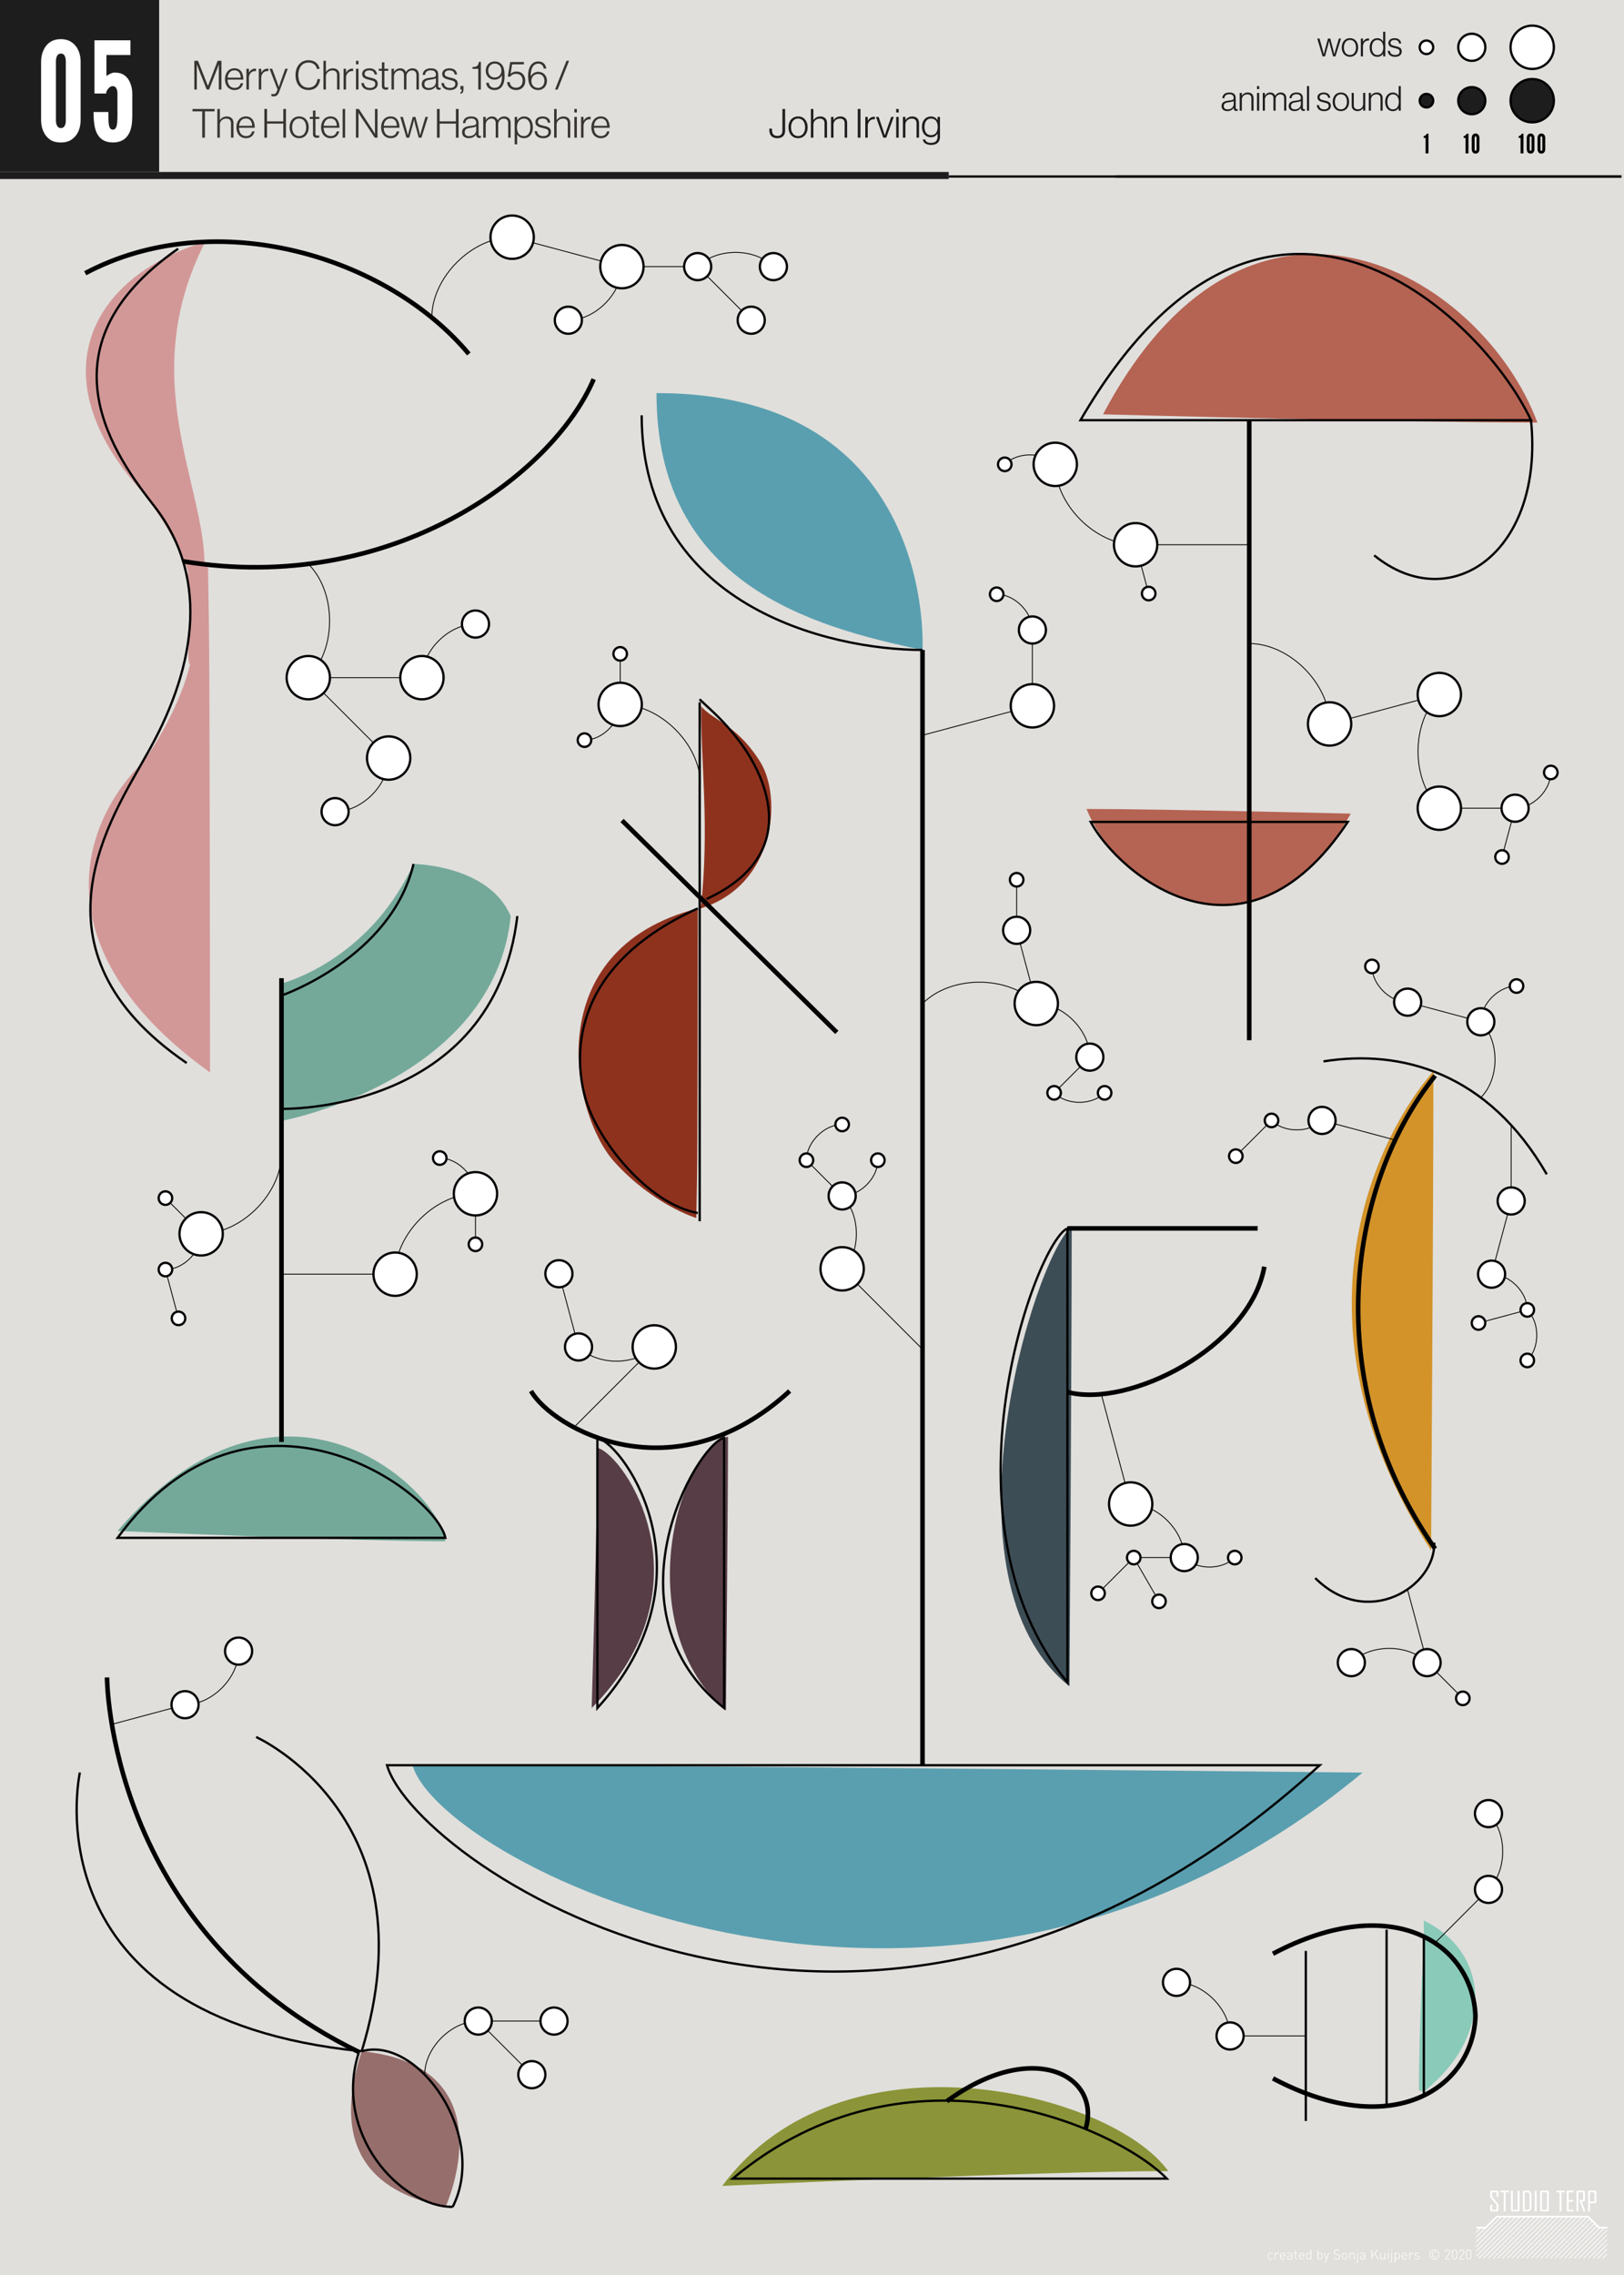<?xml version="1.0" encoding="utf-8"?>
<!-- Generator: Adobe Illustrator 24.0.2, SVG Export Plug-In . SVG Version: 6.00 Build 0)  -->
<svg version="1.1" xmlns="http://www.w3.org/2000/svg" xmlns:xlink="http://www.w3.org/1999/xlink" x="0px" y="0px"
	 viewBox="0 0 571.429 800" enable-background="new 0 0 571.429 800" xml:space="preserve">
<g id="Layer_1">
	<rect fill="#E0DFDC" width="571.429" height="800"/>
</g>
<g id="heading">
	<g id="Layer_43">
		<rect fill="#1E1D1D" width="55.996" height="60.476"/>
		<g>
			<g>
				<g>
					<path fill="#FFFFFF" d="M506.449,792.793c0,0.234-0.045,0.459-0.137,0.675c-0.091,0.216-0.217,0.404-0.377,0.563
						c-0.159,0.16-0.348,0.285-0.563,0.376s-0.44,0.136-0.676,0.136c-0.232,0-0.457-0.045-0.673-0.136s-0.403-0.216-0.563-0.376
						c-0.16-0.159-0.285-0.348-0.377-0.563c-0.091-0.216-0.137-0.44-0.137-0.675c0-0.235,0.046-0.46,0.137-0.676
						c0.092-0.216,0.217-0.404,0.377-0.563c0.16-0.16,0.348-0.285,0.563-0.376s0.44-0.136,0.673-0.136
						c0.235,0,0.46,0.045,0.676,0.136s0.404,0.216,0.563,0.376c0.16,0.159,0.286,0.348,0.377,0.563
						C506.404,792.333,506.449,792.558,506.449,792.793z M506.218,792.793c0-0.207-0.039-0.403-0.119-0.59
						c-0.079-0.187-0.188-0.351-0.328-0.492c-0.14-0.143-0.303-0.254-0.489-0.335s-0.382-0.121-0.585-0.121
						c-0.201,0-0.396,0.04-0.582,0.121s-0.35,0.193-0.49,0.336c-0.14,0.143-0.249,0.307-0.328,0.492s-0.118,0.382-0.118,0.589
						c0,0.272,0.068,0.526,0.205,0.763c0.138,0.236,0.323,0.425,0.557,0.564c0.234,0.141,0.486,0.21,0.757,0.21
						c0.272,0,0.526-0.069,0.76-0.21c0.234-0.14,0.42-0.328,0.557-0.564S506.218,793.065,506.218,792.793z M505.352,793.537
						c-0.069,0.063-0.135,0.111-0.196,0.146c-0.062,0.035-0.128,0.062-0.198,0.08c-0.071,0.018-0.151,0.026-0.239,0.026
						c-0.188,0-0.348-0.044-0.477-0.132c-0.13-0.088-0.226-0.208-0.287-0.358c-0.063-0.15-0.094-0.319-0.094-0.506
						c0-0.188,0.031-0.357,0.094-0.509c0.062-0.15,0.157-0.271,0.285-0.359c0.129-0.09,0.288-0.134,0.479-0.134
						c0.133,0,0.245,0.02,0.337,0.059c0.092,0.04,0.19,0.105,0.297,0.199l-0.146,0.144c-0.087-0.079-0.165-0.132-0.235-0.16
						s-0.154-0.043-0.252-0.043c-0.227,0-0.39,0.074-0.49,0.224c-0.1,0.148-0.149,0.342-0.149,0.58c0,0.235,0.05,0.428,0.149,0.576
						c0.101,0.147,0.264,0.222,0.49,0.222c0.066,0,0.126-0.006,0.18-0.019s0.105-0.034,0.156-0.065
						c0.05-0.03,0.101-0.068,0.151-0.114L505.352,793.537z"/>
					<path fill="#FFFFFF" d="M510.268,794.515h-1.826v-0.218l1.382-1.813c0.129-0.166,0.193-0.345,0.193-0.537
						c0-0.138-0.026-0.259-0.079-0.362c-0.053-0.103-0.129-0.183-0.229-0.239s-0.218-0.085-0.353-0.085
						c-0.193,0-0.353,0.057-0.477,0.171s-0.187,0.286-0.187,0.516h-0.245c0-0.264,0.081-0.481,0.244-0.65s0.385-0.254,0.665-0.254
						c0.139,0,0.265,0.021,0.377,0.065c0.112,0.043,0.208,0.104,0.287,0.182s0.14,0.172,0.182,0.283
						c0.043,0.111,0.064,0.236,0.064,0.374c0,0.128-0.019,0.242-0.055,0.343s-0.098,0.207-0.185,0.319l-1.292,1.688h1.531V794.515z"
						/>
					<path fill="#FFFFFF" d="M512.729,793.624c0,0.18-0.038,0.338-0.115,0.476c-0.076,0.139-0.184,0.246-0.322,0.325
						s-0.295,0.118-0.469,0.118c-0.173,0-0.329-0.039-0.468-0.118c-0.14-0.079-0.247-0.187-0.323-0.325
						c-0.076-0.138-0.114-0.296-0.114-0.476v-1.663c0-0.132,0.021-0.255,0.067-0.368c0.045-0.113,0.106-0.212,0.187-0.295
						c0.079-0.082,0.175-0.146,0.286-0.189s0.233-0.066,0.365-0.066c0.134,0,0.257,0.022,0.368,0.066s0.207,0.107,0.287,0.189
						c0.08,0.083,0.143,0.182,0.186,0.295c0.044,0.113,0.065,0.236,0.065,0.368V793.624z M512.483,793.601v-1.616
						c0-0.213-0.058-0.387-0.173-0.521c-0.116-0.136-0.278-0.203-0.486-0.203c-0.206,0-0.367,0.067-0.482,0.203
						c-0.116,0.135-0.174,0.309-0.174,0.521v1.616c0,0.213,0.058,0.387,0.174,0.521c0.115,0.136,0.276,0.203,0.482,0.203
						c0.208,0,0.37-0.067,0.486-0.203C512.425,793.987,512.483,793.813,512.483,793.601z"/>
					<path fill="#FFFFFF" d="M515.242,794.515h-1.826v-0.218l1.382-1.813c0.129-0.166,0.193-0.345,0.193-0.537
						c0-0.138-0.026-0.259-0.079-0.362c-0.053-0.103-0.129-0.183-0.229-0.239s-0.218-0.085-0.353-0.085
						c-0.193,0-0.353,0.057-0.477,0.171s-0.187,0.286-0.187,0.516h-0.245c0-0.264,0.081-0.481,0.244-0.65s0.385-0.254,0.665-0.254
						c0.139,0,0.265,0.021,0.377,0.065c0.112,0.043,0.208,0.104,0.287,0.182s0.14,0.172,0.182,0.283
						c0.043,0.111,0.064,0.236,0.064,0.374c0,0.128-0.019,0.242-0.055,0.343s-0.098,0.207-0.185,0.319l-1.292,1.688h1.531V794.515z"
						/>
					<path fill="#FFFFFF" d="M517.703,793.624c0,0.18-0.038,0.338-0.115,0.476c-0.076,0.139-0.184,0.246-0.322,0.325
						s-0.295,0.118-0.469,0.118c-0.173,0-0.329-0.039-0.468-0.118c-0.14-0.079-0.247-0.187-0.323-0.325
						c-0.076-0.138-0.114-0.296-0.114-0.476v-1.663c0-0.132,0.021-0.255,0.067-0.368c0.045-0.113,0.106-0.212,0.187-0.295
						c0.079-0.082,0.175-0.146,0.286-0.189s0.233-0.066,0.365-0.066c0.134,0,0.257,0.022,0.368,0.066s0.207,0.107,0.287,0.189
						c0.08,0.083,0.143,0.182,0.186,0.295c0.044,0.113,0.065,0.236,0.065,0.368V793.624z M517.457,793.601v-1.616
						c0-0.213-0.058-0.387-0.173-0.521c-0.116-0.136-0.278-0.203-0.486-0.203c-0.206,0-0.367,0.067-0.482,0.203
						c-0.116,0.135-0.174,0.309-0.174,0.521v1.616c0,0.213,0.058,0.387,0.174,0.521c0.115,0.136,0.276,0.203,0.482,0.203
						c0.208,0,0.37-0.067,0.486-0.203C517.4,793.987,517.457,793.813,517.457,793.601z"/>
				</g>
			</g>
			<g>
				<g>
					<path fill="#FFFFFF" d="M447.845,794.187c-0.125,0.137-0.244,0.23-0.357,0.281c-0.113,0.05-0.252,0.075-0.414,0.075
						c-0.156,0-0.297-0.027-0.422-0.081c-0.126-0.055-0.234-0.135-0.326-0.24c-0.091-0.105-0.16-0.233-0.208-0.383
						c-0.047-0.149-0.07-0.313-0.07-0.491c0-0.247,0.041-0.46,0.124-0.638s0.201-0.315,0.355-0.411
						c0.155-0.096,0.337-0.145,0.547-0.145c0.167,0,0.307,0.026,0.42,0.077c0.112,0.051,0.229,0.145,0.352,0.28l-0.171,0.155
						c-0.064-0.073-0.127-0.133-0.188-0.176s-0.124-0.074-0.188-0.092c-0.064-0.019-0.139-0.027-0.224-0.027
						c-0.27,0-0.476,0.104-0.619,0.31c-0.057,0.082-0.097,0.175-0.121,0.279c-0.024,0.105-0.037,0.234-0.037,0.387
						s0.012,0.28,0.035,0.384c0.024,0.104,0.064,0.198,0.123,0.285c0.144,0.206,0.35,0.309,0.619,0.309
						c0.123,0,0.229-0.021,0.319-0.064c0.089-0.043,0.183-0.12,0.28-0.23L447.845,794.187z"/>
					<path fill="#FFFFFF" d="M450.06,792.377l-0.177,0.18c-0.072-0.073-0.14-0.122-0.201-0.146c-0.062-0.025-0.142-0.038-0.24-0.038
						c-0.095,0-0.182,0.019-0.262,0.056c-0.079,0.037-0.146,0.088-0.2,0.154c-0.055,0.066-0.096,0.142-0.122,0.225
						c-0.026,0.084-0.04,0.174-0.04,0.271v1.437h-0.246v-2.332h0.246v0.31c0.067-0.106,0.164-0.189,0.288-0.249
						c0.124-0.059,0.256-0.089,0.395-0.089c0.115,0,0.217,0.017,0.306,0.05S449.98,792.295,450.06,792.377z"/>
					<path fill="#FFFFFF" d="M452.283,793.402h-1.621c0,0.296,0.065,0.522,0.195,0.682c0.13,0.158,0.317,0.237,0.563,0.237
						c0.135,0,0.251-0.021,0.347-0.064c0.097-0.042,0.195-0.114,0.298-0.217l0.185,0.146c-0.125,0.124-0.251,0.215-0.378,0.271
						s-0.282,0.085-0.467,0.085c-0.215,0-0.396-0.045-0.543-0.136s-0.26-0.225-0.336-0.403c-0.076-0.178-0.114-0.396-0.114-0.656
						c0-0.189,0.021-0.357,0.063-0.504c0.043-0.147,0.104-0.271,0.184-0.372c0.079-0.102,0.179-0.179,0.297-0.234
						c0.118-0.055,0.249-0.083,0.393-0.083c0.146,0,0.276,0.025,0.39,0.076c0.114,0.05,0.212,0.125,0.294,0.223
						c0.082,0.099,0.145,0.218,0.187,0.358c0.043,0.14,0.064,0.3,0.064,0.479V793.402z M452.035,793.203
						c-0.005-0.114-0.013-0.197-0.021-0.249c-0.01-0.051-0.029-0.114-0.06-0.19c-0.049-0.119-0.129-0.215-0.24-0.285
						c-0.112-0.071-0.233-0.106-0.364-0.106c-0.134,0-0.255,0.035-0.364,0.105c-0.108,0.069-0.188,0.165-0.24,0.286
						c-0.03,0.076-0.05,0.143-0.061,0.199c-0.01,0.057-0.018,0.137-0.022,0.24H452.035z"/>
					<path fill="#FFFFFF" d="M454.697,794.515h-0.25v-0.231c-0.098,0.098-0.199,0.165-0.305,0.203s-0.24,0.057-0.405,0.057
						c-0.112,0-0.211-0.007-0.298-0.021c-0.086-0.014-0.16-0.037-0.223-0.068s-0.117-0.072-0.166-0.123
						c-0.112-0.116-0.168-0.268-0.168-0.453c0-0.214,0.072-0.38,0.216-0.497c0.145-0.117,0.343-0.177,0.596-0.177h0.753v-0.262
						c0-0.192-0.052-0.335-0.155-0.429c-0.103-0.094-0.27-0.141-0.501-0.141c-0.163,0-0.293,0.022-0.389,0.067
						s-0.181,0.121-0.255,0.228l-0.177-0.155c0.065-0.093,0.138-0.165,0.215-0.215c0.077-0.051,0.166-0.087,0.266-0.109
						c0.1-0.021,0.214-0.033,0.342-0.033c0.603,0,0.904,0.255,0.904,0.764V794.515z M454.447,793.702v-0.3h-0.725
						c-0.396,0-0.594,0.156-0.594,0.47c0,0.154,0.049,0.269,0.147,0.343c0.098,0.074,0.252,0.11,0.461,0.11
						c0.127,0,0.236-0.011,0.329-0.034c0.092-0.022,0.176-0.071,0.251-0.145C454.403,794.065,454.447,793.918,454.447,793.702z"/>
					<path fill="#FFFFFF" d="M456.448,794.515h-0.213c-0.119,0-0.221-0.026-0.307-0.078c-0.085-0.052-0.149-0.123-0.192-0.215
						c-0.044-0.091-0.065-0.197-0.065-0.316v-1.538h-0.319v-0.185h0.319v-0.746h0.25v0.746h0.527v0.185h-0.527v1.543
						c0,0.258,0.119,0.387,0.357,0.387h0.17V794.515z"/>
					<path fill="#FFFFFF" d="M458.922,793.402h-1.621c0,0.296,0.065,0.522,0.195,0.682c0.13,0.158,0.317,0.237,0.563,0.237
						c0.135,0,0.251-0.021,0.347-0.064c0.097-0.042,0.195-0.114,0.298-0.217l0.185,0.146c-0.125,0.124-0.251,0.215-0.378,0.271
						s-0.282,0.085-0.467,0.085c-0.215,0-0.396-0.045-0.543-0.136s-0.26-0.225-0.336-0.403c-0.076-0.178-0.114-0.396-0.114-0.656
						c0-0.189,0.021-0.357,0.063-0.504c0.043-0.147,0.104-0.271,0.184-0.372c0.079-0.102,0.179-0.179,0.297-0.234
						c0.118-0.055,0.249-0.083,0.393-0.083c0.146,0,0.276,0.025,0.39,0.076c0.114,0.05,0.212,0.125,0.294,0.223
						c0.082,0.099,0.145,0.218,0.187,0.358c0.043,0.14,0.064,0.3,0.064,0.479V793.402z M458.674,793.203
						c-0.005-0.114-0.013-0.197-0.021-0.249c-0.01-0.051-0.029-0.114-0.06-0.19c-0.049-0.119-0.129-0.215-0.24-0.285
						c-0.112-0.071-0.233-0.106-0.364-0.106c-0.134,0-0.255,0.035-0.364,0.105c-0.108,0.069-0.188,0.165-0.24,0.286
						c-0.03,0.076-0.05,0.143-0.061,0.199c-0.01,0.057-0.018,0.137-0.022,0.24H458.674z"/>
					<path fill="#FFFFFF" d="M461.393,794.515h-0.246v-0.3c-0.065,0.086-0.135,0.153-0.207,0.202
						c-0.071,0.048-0.147,0.081-0.229,0.099c-0.082,0.019-0.167,0.027-0.257,0.027c-0.246,0-0.438-0.067-0.573-0.203
						c-0.2-0.2-0.3-0.53-0.3-0.992c0-0.46,0.1-0.79,0.3-0.99c0.063-0.063,0.145-0.112,0.243-0.148s0.208-0.055,0.33-0.055
						c0.145,0,0.273,0.023,0.386,0.07c0.111,0.046,0.214,0.133,0.307,0.259v-1.413h0.246V794.515z M461.147,793.348
						c0-0.295-0.044-0.53-0.134-0.709c-0.09-0.178-0.265-0.267-0.524-0.267c-0.259,0-0.433,0.089-0.522,0.267
						c-0.09,0.179-0.135,0.414-0.135,0.709c0,0.296,0.045,0.533,0.135,0.711s0.264,0.267,0.522,0.267
						c0.26,0,0.435-0.089,0.524-0.267S461.147,793.644,461.147,793.348z"/>
					<path fill="#FFFFFF" d="M465.375,793.348c0,0.462-0.1,0.792-0.3,0.992c-0.139,0.136-0.329,0.203-0.571,0.203
						c-0.146,0-0.273-0.023-0.384-0.071c-0.111-0.047-0.214-0.133-0.309-0.257v0.3h-0.246v-3.444h0.246v1.413
						c0.091-0.125,0.193-0.211,0.306-0.258c0.113-0.047,0.241-0.071,0.387-0.071c0.121,0,0.23,0.019,0.328,0.054
						s0.179,0.085,0.243,0.149C465.276,792.558,465.375,792.888,465.375,793.348z M465.125,793.348c0-0.295-0.045-0.53-0.135-0.709
						c-0.089-0.178-0.263-0.267-0.521-0.267c-0.26,0-0.435,0.089-0.523,0.267c-0.09,0.179-0.135,0.414-0.135,0.709
						c0,0.296,0.045,0.533,0.135,0.711c0.089,0.178,0.264,0.267,0.523,0.267c0.258,0,0.432-0.089,0.521-0.267
						C465.08,793.881,465.125,793.644,465.125,793.348z"/>
					<path fill="#FFFFFF" d="M467.721,792.183l-1.084,2.965c-0.041,0.125-0.094,0.215-0.158,0.271
						c-0.105,0.1-0.253,0.149-0.442,0.149h-0.115v-0.218h0.092c0.088,0,0.157-0.01,0.208-0.03s0.092-0.055,0.125-0.102
						c0.033-0.048,0.063-0.109,0.092-0.187l0.189-0.518l-0.851-2.332h0.27l0.701,2.041l0.702-2.041H467.721z"/>
					<path fill="#FFFFFF" d="M471.576,793.591c0,0.142-0.026,0.272-0.079,0.392c-0.053,0.118-0.129,0.219-0.229,0.302
						c-0.1,0.083-0.223,0.146-0.368,0.191s-0.307,0.067-0.483,0.067c-0.164,0-0.313-0.016-0.448-0.047
						c-0.136-0.032-0.26-0.081-0.374-0.149c-0.113-0.067-0.222-0.153-0.325-0.257l0.184-0.185c0.104,0.104,0.204,0.186,0.3,0.244
						c0.096,0.06,0.199,0.101,0.31,0.125c0.109,0.024,0.232,0.037,0.367,0.037c0.182,0,0.338-0.028,0.47-0.084
						c0.133-0.056,0.234-0.138,0.307-0.245c0.072-0.108,0.108-0.235,0.108-0.382c0-0.211-0.063-0.373-0.188-0.484
						c-0.058-0.051-0.122-0.089-0.193-0.114c-0.07-0.026-0.172-0.05-0.304-0.07l-0.401-0.062c-0.262-0.039-0.466-0.123-0.614-0.252
						c-0.181-0.151-0.271-0.362-0.271-0.634c0-0.145,0.025-0.275,0.076-0.394c0.052-0.117,0.122-0.216,0.214-0.297
						c0.091-0.081,0.204-0.144,0.338-0.187c0.134-0.044,0.28-0.065,0.441-0.065c0.209,0,0.389,0.029,0.54,0.089
						c0.151,0.059,0.302,0.153,0.451,0.282l-0.171,0.17c-0.121-0.108-0.243-0.189-0.367-0.241c-0.123-0.052-0.279-0.078-0.468-0.078
						c-0.249,0-0.443,0.064-0.585,0.191c-0.142,0.128-0.213,0.301-0.213,0.521c0,0.199,0.06,0.35,0.177,0.448
						c0.064,0.052,0.144,0.098,0.237,0.136c0.094,0.039,0.187,0.064,0.277,0.077l0.37,0.059c0.159,0.024,0.284,0.053,0.374,0.085
						c0.09,0.033,0.171,0.081,0.241,0.143c0.098,0.08,0.173,0.177,0.224,0.291C471.551,793.328,471.576,793.454,471.576,793.591z"/>
					<path fill="#FFFFFF" d="M474.073,793.348c0,0.124-0.008,0.242-0.023,0.354c-0.016,0.111-0.045,0.218-0.088,0.318
						c-0.042,0.102-0.103,0.19-0.18,0.268c-0.173,0.17-0.39,0.255-0.647,0.255c-0.261,0-0.478-0.085-0.65-0.255
						c-0.078-0.077-0.138-0.166-0.18-0.266c-0.043-0.101-0.072-0.205-0.088-0.315s-0.023-0.23-0.023-0.359
						c0-0.195,0.021-0.372,0.062-0.531s0.117-0.295,0.229-0.406c0.17-0.171,0.387-0.256,0.65-0.256c0.262,0,0.478,0.085,0.647,0.256
						c0.077,0.077,0.138,0.166,0.18,0.267c0.043,0.101,0.072,0.207,0.088,0.317C474.066,793.105,474.073,793.224,474.073,793.348z
						 M473.823,793.348c0-0.18-0.013-0.332-0.039-0.458s-0.082-0.232-0.169-0.319c-0.129-0.132-0.289-0.198-0.48-0.198
						c-0.193,0-0.354,0.066-0.483,0.198c-0.087,0.087-0.144,0.195-0.169,0.325c-0.026,0.13-0.039,0.28-0.039,0.452
						c0,0.17,0.013,0.321,0.039,0.452c0.025,0.132,0.082,0.241,0.169,0.327c0.132,0.133,0.293,0.198,0.483,0.198
						c0.188,0,0.349-0.065,0.48-0.198c0.087-0.086,0.143-0.193,0.169-0.32C473.811,793.681,473.823,793.527,473.823,793.348z"/>
					<path fill="#FFFFFF" d="M476.669,794.515h-0.245v-1.445c0-0.226-0.056-0.398-0.165-0.518c-0.11-0.12-0.27-0.18-0.478-0.18
						c-0.139,0-0.257,0.027-0.355,0.081c-0.099,0.055-0.174,0.134-0.226,0.239c-0.052,0.104-0.078,0.23-0.078,0.377v1.445h-0.246
						v-2.332h0.246v0.276c0.175-0.203,0.404-0.305,0.688-0.305c0.262,0,0.468,0.074,0.619,0.223c0.16,0.152,0.24,0.368,0.24,0.647
						V794.515z"/>
					<path fill="#FFFFFF" d="M477.827,795.022c0,0.189-0.048,0.337-0.143,0.444c-0.096,0.107-0.234,0.16-0.417,0.16h-0.215v-0.217
						h0.17c0.134,0,0.227-0.031,0.279-0.095c0.053-0.063,0.079-0.162,0.079-0.298v-2.835h0.246V795.022z M477.856,791.375h-0.305
						v-0.305h0.305V791.375z"/>
					<path fill="#FFFFFF" d="M480.383,794.515h-0.25v-0.231c-0.098,0.098-0.199,0.165-0.305,0.203s-0.24,0.057-0.405,0.057
						c-0.112,0-0.211-0.007-0.298-0.021c-0.086-0.014-0.16-0.037-0.223-0.068s-0.117-0.072-0.166-0.123
						c-0.112-0.116-0.168-0.268-0.168-0.453c0-0.214,0.072-0.38,0.216-0.497c0.145-0.117,0.343-0.177,0.596-0.177h0.753v-0.262
						c0-0.192-0.052-0.335-0.155-0.429c-0.103-0.094-0.27-0.141-0.501-0.141c-0.163,0-0.293,0.022-0.389,0.067
						s-0.181,0.121-0.255,0.228l-0.177-0.155c0.065-0.093,0.138-0.165,0.215-0.215c0.077-0.051,0.166-0.087,0.266-0.109
						c0.1-0.021,0.214-0.033,0.342-0.033c0.603,0,0.904,0.255,0.904,0.764V794.515z M480.133,793.702v-0.3h-0.725
						c-0.396,0-0.594,0.156-0.594,0.47c0,0.154,0.049,0.269,0.147,0.343c0.098,0.074,0.252,0.11,0.461,0.11
						c0.127,0,0.236-0.011,0.329-0.034c0.092-0.022,0.176-0.071,0.251-0.145C480.089,794.065,480.133,793.918,480.133,793.702z"/>
					<path fill="#FFFFFF" d="M485.099,794.515h-0.31l-1.107-1.93l-0.822,0.996v0.934h-0.263v-3.444h0.263v2.152l1.745-2.152h0.314
						l-1.063,1.315L485.099,794.515z"/>
					<path fill="#FFFFFF" d="M487.421,794.515h-0.245v-0.276c-0.175,0.203-0.404,0.305-0.688,0.305c-0.262,0-0.469-0.074-0.62-0.222
						c-0.162-0.154-0.243-0.37-0.243-0.647v-1.491h0.25v1.446c0,0.225,0.055,0.397,0.165,0.518c0.11,0.119,0.27,0.179,0.478,0.179
						c0.139,0,0.257-0.026,0.355-0.081s0.174-0.134,0.226-0.238c0.052-0.105,0.078-0.23,0.078-0.377v-1.446h0.245V794.515z"/>
					<path fill="#FFFFFF" d="M488.636,791.375h-0.305v-0.305h0.305V791.375z M488.608,794.515h-0.246v-2.332h0.246V794.515z"/>
					<path fill="#FFFFFF" d="M489.793,795.022c0,0.189-0.048,0.337-0.143,0.444c-0.096,0.107-0.234,0.16-0.417,0.16h-0.215v-0.217
						h0.17c0.134,0,0.227-0.031,0.279-0.095c0.053-0.063,0.079-0.162,0.079-0.298v-2.835h0.246V795.022z M489.821,791.375h-0.305
						v-0.305h0.305V791.375z"/>
					<path fill="#FFFFFF" d="M492.542,793.348c0,0.462-0.1,0.792-0.3,0.992c-0.139,0.136-0.329,0.203-0.571,0.203
						c-0.146,0-0.273-0.023-0.384-0.071c-0.111-0.047-0.214-0.133-0.309-0.257v1.412h-0.246v-3.444h0.246v0.301
						c0.091-0.125,0.193-0.211,0.306-0.258c0.113-0.047,0.241-0.071,0.387-0.071c0.121,0,0.23,0.019,0.328,0.054
						s0.179,0.085,0.243,0.149C492.443,792.558,492.542,792.888,492.542,793.348z M492.292,793.348c0-0.295-0.045-0.53-0.135-0.709
						c-0.089-0.178-0.263-0.267-0.521-0.267c-0.26,0-0.435,0.089-0.523,0.267c-0.09,0.179-0.135,0.414-0.135,0.709
						c0,0.296,0.045,0.533,0.135,0.711c0.089,0.178,0.264,0.267,0.523,0.267c0.258,0,0.432-0.089,0.521-0.267
						C492.247,793.881,492.292,793.644,492.292,793.348z"/>
					<path fill="#FFFFFF" d="M495.077,793.402h-1.621c0,0.296,0.065,0.522,0.195,0.682c0.13,0.158,0.317,0.237,0.563,0.237
						c0.135,0,0.251-0.021,0.347-0.064c0.097-0.042,0.195-0.114,0.298-0.217l0.185,0.146c-0.125,0.124-0.251,0.215-0.378,0.271
						s-0.282,0.085-0.467,0.085c-0.215,0-0.396-0.045-0.543-0.136s-0.26-0.225-0.336-0.403c-0.076-0.178-0.114-0.396-0.114-0.656
						c0-0.189,0.021-0.357,0.063-0.504c0.043-0.147,0.104-0.271,0.184-0.372c0.079-0.102,0.179-0.179,0.297-0.234
						c0.118-0.055,0.249-0.083,0.393-0.083c0.146,0,0.276,0.025,0.39,0.076c0.114,0.05,0.212,0.125,0.294,0.223
						c0.082,0.099,0.145,0.218,0.187,0.358c0.043,0.14,0.064,0.3,0.064,0.479V793.402z M494.829,793.203
						c-0.005-0.114-0.013-0.197-0.021-0.249c-0.01-0.051-0.029-0.114-0.06-0.19c-0.049-0.119-0.129-0.215-0.24-0.285
						c-0.112-0.071-0.233-0.106-0.364-0.106c-0.134,0-0.255,0.035-0.364,0.105c-0.108,0.069-0.188,0.165-0.24,0.286
						c-0.03,0.076-0.05,0.143-0.061,0.199c-0.01,0.057-0.018,0.137-0.022,0.24H494.829z"/>
					<path fill="#FFFFFF" d="M497.363,792.377l-0.177,0.18c-0.072-0.073-0.14-0.122-0.201-0.146
						c-0.062-0.025-0.142-0.038-0.24-0.038c-0.095,0-0.182,0.019-0.262,0.056c-0.079,0.037-0.146,0.088-0.2,0.154
						c-0.055,0.066-0.096,0.142-0.122,0.225c-0.026,0.084-0.04,0.174-0.04,0.271v1.437h-0.246v-2.332h0.246v0.31
						c0.067-0.106,0.164-0.189,0.288-0.249c0.124-0.059,0.256-0.089,0.395-0.089c0.115,0,0.217,0.017,0.306,0.05
						S497.283,792.295,497.363,792.377z"/>
					<path fill="#FFFFFF" d="M499.504,793.851c0,0.141-0.038,0.263-0.115,0.367c-0.076,0.105-0.185,0.186-0.326,0.241
						c-0.141,0.056-0.306,0.084-0.493,0.084c-0.397,0-0.713-0.111-0.946-0.333l0.171-0.17c0.182,0.19,0.437,0.285,0.767,0.285
						c0.227,0,0.4-0.039,0.521-0.119c0.12-0.079,0.181-0.197,0.181-0.355c0-0.119-0.036-0.211-0.108-0.273
						c-0.072-0.063-0.186-0.102-0.338-0.116l-0.388-0.035c-0.469-0.038-0.704-0.241-0.704-0.609c0-0.133,0.034-0.249,0.104-0.349
						c0.068-0.1,0.166-0.178,0.292-0.231c0.126-0.055,0.274-0.082,0.444-0.082c0.164,0,0.316,0.022,0.457,0.065
						s0.261,0.104,0.362,0.181l-0.166,0.165c-0.18-0.132-0.396-0.198-0.651-0.198c-0.192,0-0.34,0.039-0.442,0.118
						s-0.153,0.189-0.153,0.331c0,0.122,0.038,0.215,0.114,0.277s0.196,0.101,0.36,0.114l0.376,0.033
						c0.217,0.019,0.385,0.072,0.504,0.161C499.444,793.49,499.504,793.64,499.504,793.851z"/>
				</g>
			</g>
		</g>
		<g>
			<defs>
				<rect id="SVGID_1_" x="519.378" y="748.106" width="46.058" height="46.058"/>
			</defs>
			<clipPath id="SVGID_2_">
				<use xlink:href="#SVGID_1_"  overflow="visible"/>
			</clipPath>
			
				<line clip-path="url(#SVGID_2_)" fill="none" stroke="#FFFFFF" stroke-width="0.289" stroke-miterlimit="10" x1="518.514" y1="785.898" x2="521.061" y2="783.351"/>
			
				<line clip-path="url(#SVGID_2_)" fill="none" stroke="#FFFFFF" stroke-width="0.289" stroke-miterlimit="10" x1="518.485" y1="787.604" x2="526.62" y2="779.469"/>
			
				<line clip-path="url(#SVGID_2_)" fill="none" stroke="#FFFFFF" stroke-width="0.289" stroke-miterlimit="10" x1="518.534" y1="789.231" x2="528.296" y2="779.469"/>
			
				<line clip-path="url(#SVGID_2_)" fill="none" stroke="#FFFFFF" stroke-width="0.289" stroke-miterlimit="10" x1="518.418" y1="791.024" x2="529.973" y2="779.469"/>
			
				<line clip-path="url(#SVGID_2_)" fill="none" stroke="#FFFFFF" stroke-width="0.289" stroke-miterlimit="10" x1="518.77" y1="792.349" x2="531.649" y2="779.469"/>
			
				<line clip-path="url(#SVGID_2_)" fill="none" stroke="#FFFFFF" stroke-width="0.289" stroke-miterlimit="10" x1="518.77" y1="794.025" x2="533.326" y2="779.469"/>
			
				<line clip-path="url(#SVGID_2_)" fill="none" stroke="#FFFFFF" stroke-width="0.289" stroke-miterlimit="10" x1="519.447" y1="795.025" x2="535.003" y2="779.469"/>
			
				<line clip-path="url(#SVGID_2_)" fill="none" stroke="#FFFFFF" stroke-width="0.289" stroke-miterlimit="10" x1="521.099" y1="795.05" x2="536.679" y2="779.469"/>
			
				<line clip-path="url(#SVGID_2_)" fill="none" stroke="#FFFFFF" stroke-width="0.289" stroke-miterlimit="10" x1="522.775" y1="795.05" x2="538.356" y2="779.469"/>
			
				<line clip-path="url(#SVGID_2_)" fill="none" stroke="#FFFFFF" stroke-width="0.289" stroke-miterlimit="10" x1="524.452" y1="795.05" x2="540.033" y2="779.469"/>
			
				<line clip-path="url(#SVGID_2_)" fill="none" stroke="#FFFFFF" stroke-width="0.289" stroke-miterlimit="10" x1="526.129" y1="795.05" x2="541.709" y2="779.469"/>
			
				<line clip-path="url(#SVGID_2_)" fill="none" stroke="#FFFFFF" stroke-width="0.289" stroke-miterlimit="10" x1="527.805" y1="795.05" x2="543.386" y2="779.469"/>
			
				<line clip-path="url(#SVGID_2_)" fill="none" stroke="#FFFFFF" stroke-width="0.289" stroke-miterlimit="10" x1="529.482" y1="795.05" x2="545.063" y2="779.469"/>
			
				<line clip-path="url(#SVGID_2_)" fill="none" stroke="#FFFFFF" stroke-width="0.289" stroke-miterlimit="10" x1="531.159" y1="795.05" x2="546.739" y2="779.469"/>
			
				<line clip-path="url(#SVGID_2_)" fill="none" stroke="#FFFFFF" stroke-width="0.289" stroke-miterlimit="10" x1="532.835" y1="795.05" x2="548.416" y2="779.469"/>
			
				<line clip-path="url(#SVGID_2_)" fill="none" stroke="#FFFFFF" stroke-width="0.289" stroke-miterlimit="10" x1="534.512" y1="795.05" x2="550.092" y2="779.469"/>
			
				<line clip-path="url(#SVGID_2_)" fill="none" stroke="#FFFFFF" stroke-width="0.289" stroke-miterlimit="10" x1="536.189" y1="795.05" x2="551.769" y2="779.469"/>
			
				<line clip-path="url(#SVGID_2_)" fill="none" stroke="#FFFFFF" stroke-width="0.289" stroke-miterlimit="10" x1="537.865" y1="795.05" x2="553.446" y2="779.469"/>
			
				<line clip-path="url(#SVGID_2_)" fill="none" stroke="#FFFFFF" stroke-width="0.289" stroke-miterlimit="10" x1="539.542" y1="795.05" x2="555.122" y2="779.469"/>
			
				<line clip-path="url(#SVGID_2_)" fill="none" stroke="#FFFFFF" stroke-width="0.289" stroke-miterlimit="10" x1="541.219" y1="795.05" x2="556.799" y2="779.469"/>
			
				<line clip-path="url(#SVGID_2_)" fill="none" stroke="#FFFFFF" stroke-width="0.289" stroke-miterlimit="10" x1="542.904" y1="795.041" x2="558.476" y2="779.469"/>
			
				<line clip-path="url(#SVGID_2_)" fill="none" stroke="#FFFFFF" stroke-width="0.289" stroke-miterlimit="10" x1="544.581" y1="795.041" x2="559.44" y2="780.181"/>
			
				<line clip-path="url(#SVGID_2_)" fill="none" stroke="#FFFFFF" stroke-width="0.289" stroke-miterlimit="10" x1="546.258" y1="795.041" x2="560.279" y2="781.02"/>
			
				<line clip-path="url(#SVGID_2_)" fill="none" stroke="#FFFFFF" stroke-width="0.289" stroke-miterlimit="10" x1="547.934" y1="795.041" x2="561.117" y2="781.858"/>
			
				<line clip-path="url(#SVGID_2_)" fill="none" stroke="#FFFFFF" stroke-width="0.289" stroke-miterlimit="10" x1="549.611" y1="795.041" x2="561.955" y2="782.696"/>
			
				<line clip-path="url(#SVGID_2_)" fill="none" stroke="#FFFFFF" stroke-width="0.289" stroke-miterlimit="10" x1="551.287" y1="795.041" x2="562.963" y2="783.365"/>
			
				<line clip-path="url(#SVGID_2_)" fill="none" stroke="#FFFFFF" stroke-width="0.289" stroke-miterlimit="10" x1="552.964" y1="795.041" x2="564.64" y2="783.365"/>
			
				<line clip-path="url(#SVGID_2_)" fill="none" stroke="#FFFFFF" stroke-width="0.289" stroke-miterlimit="10" x1="554.641" y1="795.041" x2="566.316" y2="783.365"/>
			
				<line clip-path="url(#SVGID_2_)" fill="none" stroke="#FFFFFF" stroke-width="0.289" stroke-miterlimit="10" x1="556.317" y1="795.041" x2="566.214" y2="785.144"/>
			
				<line clip-path="url(#SVGID_2_)" fill="none" stroke="#FFFFFF" stroke-width="0.289" stroke-miterlimit="10" x1="557.994" y1="795.041" x2="566.398" y2="786.636"/>
			
				<line clip-path="url(#SVGID_2_)" fill="none" stroke="#FFFFFF" stroke-width="0.289" stroke-miterlimit="10" x1="559.684" y1="795.028" x2="566.186" y2="788.526"/>
			
				<line clip-path="url(#SVGID_2_)" fill="none" stroke="#FFFFFF" stroke-width="0.289" stroke-miterlimit="10" x1="561.331" y1="795.063" x2="566.214" y2="790.181"/>
			
				<line clip-path="url(#SVGID_2_)" fill="none" stroke="#FFFFFF" stroke-width="0.289" stroke-miterlimit="10" x1="562.995" y1="795.076" x2="566.367" y2="791.704"/>
		</g>
		<polyline fill="none" stroke="#FFFFFF" stroke-width="0.578" stroke-miterlimit="10" points="519.385,783.365 522.752,783.365 
			526.648,779.469 558.802,779.469 562.661,783.328 565.602,783.328 		"/>
		<g>
			<g>
				<path fill="#FFFFFF" d="M527.224,777.118c0,0.152-0.048,0.277-0.142,0.373c-0.095,0.097-0.219,0.145-0.371,0.145h-1.84
					c-0.152,0-0.278-0.048-0.376-0.145c-0.098-0.096-0.147-0.221-0.147-0.373v-1.854h0.649v1.798h1.578v-1.742l-2.017-2.437
					c-0.14-0.168-0.21-0.354-0.21-0.555v-1.48c0-0.153,0.049-0.277,0.147-0.374c0.098-0.096,0.223-0.144,0.376-0.144h1.84
					c0.152,0,0.276,0.048,0.371,0.144c0.095,0.097,0.142,0.221,0.142,0.374v1.7h-0.649v-1.643h-1.578v1.541l2.026,2.437
					c0.134,0.162,0.201,0.344,0.201,0.547V777.118z"/>
				<path fill="#FFFFFF" d="M530.889,770.904h-1.13v6.733h-0.649v-6.733h-1.139v-0.574h2.918V770.904z"/>
				<path fill="#FFFFFF" d="M534.681,777.118c0,0.152-0.049,0.277-0.147,0.373c-0.098,0.097-0.223,0.145-0.376,0.145h-1.989
					c-0.153,0-0.277-0.048-0.374-0.145c-0.096-0.096-0.145-0.221-0.145-0.373v-6.789h0.649v6.733h1.733v-6.733h0.649V777.118z"/>
				<path fill="#FFFFFF" d="M538.86,776.315c0,0.386-0.127,0.703-0.38,0.95c-0.254,0.247-0.574,0.371-0.96,0.371h-1.672v-7.307
					h1.672c0.389,0,0.71,0.124,0.962,0.371c0.252,0.247,0.378,0.564,0.378,0.95V776.315z M538.211,776.25v-4.543
					c0-0.24-0.076-0.434-0.226-0.581c-0.151-0.148-0.346-0.222-0.586-0.222h-0.901v6.159h0.864c0.252,0,0.457-0.073,0.614-0.217
					C538.132,776.7,538.211,776.502,538.211,776.25z"/>
				<path fill="#FFFFFF" d="M540.685,777.636h-0.649v-7.307h0.649V777.636z"/>
				<path fill="#FFFFFF" d="M544.991,777.118c0,0.152-0.049,0.277-0.147,0.373c-0.098,0.097-0.224,0.145-0.376,0.145h-2.045
					c-0.152,0-0.277-0.048-0.373-0.145c-0.096-0.096-0.145-0.221-0.145-0.373v-6.271c0-0.153,0.048-0.277,0.145-0.374
					c0.097-0.096,0.221-0.144,0.373-0.144h2.045c0.152,0,0.278,0.048,0.376,0.144c0.098,0.097,0.147,0.221,0.147,0.374V777.118z
					 M544.341,777.062v-6.159h-1.788v6.159H544.341z"/>
			</g>
			<g>
				<path fill="#FFFFFF" d="M550.547,770.904h-1.13v6.733h-0.649v-6.733h-1.139v-0.574h2.918V770.904z"/>
				<path fill="#FFFFFF" d="M553.708,777.636h-2.4v-7.307h2.372v0.574h-1.723v2.727h1.569v0.583h-1.569v2.849h1.751V777.636z"/>
				<path fill="#FFFFFF" d="M557.831,777.636h-0.682l-1.359-3.913l0.089-0.13h1.158v-2.69h-1.667v6.733h-0.649v-7.307h2.447
					c0.152,0,0.277,0.048,0.374,0.144c0.096,0.097,0.145,0.221,0.145,0.374v2.774c0,0.352-0.237,0.527-0.71,0.527
					c-0.046,0-0.115-0.002-0.205-0.007c-0.09-0.005-0.156-0.007-0.196-0.007C556.995,775.299,557.414,776.466,557.831,777.636z"/>
				<path fill="#FFFFFF" d="M561.697,774.214c0,0.152-0.049,0.278-0.147,0.376c-0.098,0.098-0.224,0.147-0.376,0.147h-1.723v2.899
					h-0.649v-7.307h2.372c0.152,0,0.278,0.048,0.376,0.144c0.098,0.097,0.147,0.221,0.147,0.374V774.214z M561.048,774.158v-3.254
					h-1.597v3.254H561.048z"/>
			</g>
		</g>
		<rect y="60.476" fill="#1E1D1D" width="333.829" height="2.477"/>
		<g>
			<g>
				<path fill="#FFFFFF" d="M14.46,21.471c0.047-1.496,0.331-2.771,0.851-3.827c0.488-1.103,1.165-1.984,2.031-2.646
					c1.087-0.819,2.441-1.229,4.063-1.229c1.59,0,2.929,0.41,4.016,1.229c0.945,0.708,1.646,1.591,2.103,2.646
					c0.52,1.055,0.803,2.331,0.85,3.827v20.954c-0.047,1.528-0.331,2.819-0.85,3.875c-0.441,1.008-1.142,1.874-2.103,2.599
					c-0.992,0.803-2.331,1.205-4.016,1.205c-1.717,0-3.071-0.401-4.063-1.205c-0.882-0.677-1.559-1.543-2.031-2.599
					c-0.52-1.055-0.803-2.347-0.851-3.875V21.471z M20.39,44.646c0.251,0.252,0.59,0.378,1.016,0.378
					c0.819,0,1.338-0.433,1.559-1.299c0.126-0.299,0.189-0.732,0.189-1.299V21.471c0-0.929-0.221-1.669-0.662-2.22
					c-0.268-0.268-0.63-0.402-1.086-0.402c-0.756,0-1.268,0.441-1.536,1.323c-0.126,0.331-0.189,0.764-0.189,1.299v20.954
					C19.681,43.354,19.917,44.094,20.39,44.646z"/>
				<path fill="#FFFFFF" d="M38.135,39.392v1.396c0,1.846,0.11,3.092,0.331,3.738c0.236,0.71,0.653,1.064,1.252,1.064
					c0.583,0,0.992-0.339,1.229-1.017c0.251-0.726,0.378-1.972,0.378-3.738v-7.95c0-0.773-0.142-1.4-0.425-1.881
					c-0.284-0.481-0.693-0.722-1.229-0.722c-0.58,0-1.133,0.324-1.659,0.97c-0.453,0.615-0.68,1.16-0.68,1.633h-4.086V14.171h12.638
					v5.173H37.45v7.394c0.766-0.535,1.426-0.89,1.98-1.063c0.358-0.142,0.733-0.189,1.125-0.142c2.363,0,4.059,1.079,5.085,3.236
					c0.603,1.276,0.905,2.646,0.905,4.11v7.938c0,2.52-0.339,4.473-1.016,5.859c-1.087,2.284-3.024,3.425-5.812,3.425
					c-2.819,0-4.749-1.203-5.788-3.609c-0.678-1.526-1.016-3.893-1.016-7.102H38.135z"/>
			</g>
		</g>
		<g>
			<g>
				<path fill="#38342F" d="M68.38,21.385h1.284l3.486,8.808h0.028l3.402-8.808h1.327v10.092H76.99v-8.793h-0.028
					c0,0-0.268,0.805-0.48,1.369l-2.921,7.424h-0.833l-2.95-7.424c-0.212-0.522-0.494-1.369-0.494-1.369h-0.028v8.793H68.38V21.385z
					"/>
				<path fill="#38342F" d="M79.161,27.835c0-2.188,1.313-3.825,3.331-3.825c2.343,0,3.147,1.934,3.133,3.98h-5.561
					c0.042,1.637,0.833,2.922,2.498,2.922c1.214,0,1.849-0.649,2.131-1.637h0.847c-0.311,1.439-1.341,2.385-2.978,2.385
					C80.375,31.66,79.161,30.023,79.161,27.835z M84.708,27.299c-0.042-1.44-0.72-2.569-2.216-2.569
					c-1.482,0-2.258,1.115-2.414,2.569H84.708z"/>
				<path fill="#38342F" d="M86.71,24.179h0.875v1.355h0.028c0.452-0.847,1.214-1.411,2.23-1.411c0.113,0,0.184,0.014,0.24,0.028
					v0.861c-0.522-0.084-1.101,0.028-1.553,0.353c-0.564,0.423-0.946,1.101-0.946,1.962v4.149H86.71V24.179z"/>
				<path fill="#38342F" d="M91.056,24.179h0.875v1.355h0.028c0.452-0.847,1.214-1.411,2.23-1.411c0.113,0,0.184,0.014,0.24,0.028
					v0.861c-0.522-0.084-1.101,0.028-1.553,0.353c-0.564,0.423-0.946,1.101-0.946,1.962v4.149h-0.875V24.179z"/>
				<path fill="#38342F" d="M95.487,33.777v-0.776h0.042c0.127,0.042,0.325,0.099,0.663,0.099c0.551,0,0.946-0.24,1.214-0.988
					l0.24-0.649l-2.809-7.283h0.932l1.75,4.714c0.254,0.678,0.579,1.666,0.579,1.666h0.028c0,0,0.311-0.988,0.551-1.666l1.68-4.714
					h0.903l-3.006,8.06c-0.494,1.313-1.073,1.651-2.019,1.651C95.91,33.89,95.713,33.848,95.487,33.777z"/>
				<path fill="#38342F" d="M103.982,26.437c0-3.048,1.736-5.265,4.587-5.265c2.131,0,3.543,1.186,3.881,3.063h-0.931
					c-0.269-1.313-1.313-2.244-2.964-2.244c-2.371,0-3.585,1.962-3.585,4.446c0,2.527,1.256,4.39,3.571,4.39
					c1.948,0,3.006-1.355,3.162-3.021h0.917c-0.056,0.988-0.438,1.976-1.044,2.64c-0.706,0.791-1.764,1.214-3.049,1.214
					C105.718,31.66,103.982,29.529,103.982,26.437z"/>
				<path fill="#38342F" d="M113.803,21.385h0.875v3.91h0.028c0.494-0.734,1.284-1.27,2.442-1.27c1.355,0,2.329,0.804,2.329,2.272
					v5.18h-0.875v-5.095c0-1.101-0.635-1.609-1.666-1.609c-1.242,0-2.258,0.875-2.258,2.075v4.629h-0.875V21.385z"/>
				<path fill="#38342F" d="M120.886,24.179h0.875v1.355h0.028c0.452-0.847,1.214-1.411,2.23-1.411c0.113,0,0.184,0.014,0.24,0.028
					v0.861c-0.522-0.084-1.101,0.028-1.553,0.353c-0.564,0.423-0.946,1.101-0.946,1.962v4.149h-0.875V24.179z"/>
				<path fill="#38342F" d="M125.261,21.385h0.875v1.242h-0.875V21.385z M125.261,24.179h0.875v7.297h-0.875V24.179z"/>
				<path fill="#38342F" d="M127.152,29.204h0.889c0.127,1.228,0.974,1.722,2.146,1.722c1.214,0,1.849-0.565,1.849-1.412
					c0-0.805-0.452-1.073-1.948-1.412c-1.482-0.338-2.668-0.691-2.668-2.103c0-1.214,1.044-1.976,2.541-1.976
					c1.736,0,2.541,0.875,2.71,2.159h-0.875c-0.099-0.946-0.748-1.439-1.834-1.439c-1.129,0-1.666,0.536-1.666,1.214
					c0,0.833,0.691,1.03,2.089,1.355c1.468,0.311,2.526,0.677,2.526,2.188c0,1.298-1.044,2.174-2.738,2.174
					C128.224,31.674,127.236,30.616,127.152,29.204z"/>
				<path fill="#38342F" d="M134.377,30.22v-5.321h-1.101v-0.72h1.101v-2.244h0.875v2.244h1.355v0.72h-1.355v5.18
					c0,0.522,0.24,0.692,0.706,0.692c0.197,0,0.452-0.057,0.579-0.113h0.042v0.748c-0.24,0.085-0.494,0.127-0.804,0.127
					C134.941,31.533,134.377,31.152,134.377,30.22z"/>
				<path fill="#38342F" d="M137.749,24.179h0.875v1.101h0.028c0.466-0.734,1.171-1.256,2.216-1.256
					c0.889,0,1.651,0.451,1.948,1.327h0.028c0.48-0.833,1.313-1.327,2.343-1.327c1.242,0,2.202,0.804,2.202,2.272v5.18h-0.861
					v-5.109c0-1.087-0.649-1.595-1.539-1.595c-1.073,0-1.976,0.762-1.976,2.061v4.644h-0.875v-5.109
					c0-1.087-0.621-1.595-1.468-1.595c-1.044,0-2.047,0.875-2.047,2.061v4.644h-0.875V24.179z"/>
				<path fill="#38342F" d="M148.403,29.613c0-1.736,1.355-2.089,3.006-2.286c1.439-0.169,1.962-0.254,1.962-0.988v-0.141
					c0-0.988-0.621-1.468-1.75-1.468c-1.298,0-1.976,0.536-2.046,1.623h-0.861c0.099-1.412,1.03-2.329,2.907-2.329
					c1.595,0,2.583,0.663,2.583,2.258v3.966c0,0.438,0.169,0.621,0.48,0.635c0.099,0,0.198-0.028,0.325-0.057h0.042v0.635
					c-0.127,0.057-0.311,0.113-0.593,0.113c-0.635,0-1.031-0.324-1.073-1.03V30.39h-0.042c-0.409,0.579-1.157,1.256-2.555,1.256
					C149.433,31.646,148.403,30.968,148.403,29.613z M153.385,28.837v-1.313c-0.466,0.254-1.186,0.381-1.892,0.48
					c-1.228,0.169-2.173,0.353-2.173,1.609c0,1.017,0.762,1.327,1.623,1.327C152.538,30.94,153.385,29.839,153.385,28.837z"/>
				<path fill="#38342F" d="M155.317,29.204h0.889c0.127,1.228,0.974,1.722,2.146,1.722c1.214,0,1.849-0.565,1.849-1.412
					c0-0.805-0.452-1.073-1.948-1.412c-1.482-0.338-2.668-0.691-2.668-2.103c0-1.214,1.045-1.976,2.541-1.976
					c1.736,0,2.541,0.875,2.71,2.159h-0.875c-0.099-0.946-0.748-1.439-1.834-1.439c-1.129,0-1.666,0.536-1.666,1.214
					c0,0.833,0.691,1.03,2.089,1.355c1.468,0.311,2.526,0.677,2.526,2.188c0,1.298-1.044,2.174-2.738,2.174
					C156.39,31.674,155.402,30.616,155.317,29.204z"/>
				<path fill="#38342F" d="M162.006,32.493c0.268-0.099,0.48-0.311,0.48-0.959v-0.057h-0.48v-1.228h1.073v1.271
					c0,0.932-0.423,1.355-1.073,1.482V32.493z"/>
				<path fill="#38342F" d="M168.285,24.208h-2.032v-0.621c1.425-0.07,2.089-0.395,2.258-1.834h0.691v9.725h-0.917V24.208z"/>
				<path fill="#38342F" d="M171.065,29.105h0.931c0.085,1.073,0.833,1.778,1.99,1.778c0.72,0,1.271-0.212,1.666-0.635
					c0.706-0.72,0.988-1.976,1.002-3.74h-0.028c-0.551,0.96-1.482,1.51-2.64,1.51c-1.778,0-3.077-1.341-3.077-3.147
					c-0.014-1.835,1.313-3.274,3.162-3.274c0.931,0,1.609,0.296,2.159,0.762c1.002,0.818,1.313,2.258,1.313,4.333
					c0,1.807-0.367,3.246-1.271,4.135c-0.564,0.551-1.341,0.847-2.258,0.847C172.321,31.674,171.164,30.658,171.065,29.105z
					 M176.428,24.829c0-1.482-0.974-2.47-2.343-2.47c-1.355,0-2.287,1.044-2.287,2.484s0.917,2.414,2.258,2.414
					C175.454,27.256,176.428,26.254,176.428,24.829z"/>
				<path fill="#38342F" d="M178.431,28.865h0.903c0.155,1.214,0.875,1.976,2.272,1.976c1.44,0,2.287-1.016,2.287-2.484
					c0-1.496-0.932-2.399-2.23-2.399c-1.087,0-1.736,0.438-2.117,0.988h-0.875l0.861-5.138h4.813v0.819h-4.149l-0.537,3.303h0.028
					c0.537-0.494,1.158-0.776,2.131-0.776c1.567,0,3.006,1.115,3.006,3.232c0,1.948-1.284,3.289-3.204,3.289
					C179.799,31.674,178.473,30.517,178.431,28.865z"/>
				<path fill="#38342F" d="M187.124,30.855c-0.96-0.861-1.299-2.272-1.299-4.276c0-2.879,1.228-4.982,3.6-4.982
					c1.693,0,2.625,1.115,2.78,2.512h-0.917c-0.084-0.988-0.762-1.722-1.849-1.722c-1.891,0-2.724,1.765-2.71,4.432h0.028
					c0.579-1.002,1.482-1.567,2.64-1.567c1.778,0,3.063,1.341,3.063,3.147c0.014,1.835-1.27,3.275-3.091,3.275
					C188.38,31.674,187.688,31.364,187.124,30.855z M191.569,28.428c0-1.439-0.917-2.414-2.23-2.414
					c-1.369,0-2.371,1.002-2.371,2.442c0,1.468,0.974,2.456,2.371,2.456C190.666,30.912,191.569,29.868,191.569,28.428z"/>
				<path fill="#38342F" d="M199.316,21.385h0.917l-4.009,10.092h-0.917L199.316,21.385z"/>
				<path fill="#38342F" d="M71.161,39.165h-3.416v-0.847h7.763v0.847h-3.402v9.245h-0.945V39.165z"/>
				<path fill="#38342F" d="M76.48,38.318h0.875v3.91h0.028c0.494-0.734,1.284-1.271,2.442-1.271c1.355,0,2.329,0.805,2.329,2.272
					v5.18h-0.875v-5.095c0-1.101-0.635-1.609-1.666-1.609c-1.242,0-2.258,0.875-2.258,2.075v4.629H76.48V38.318z"/>
				<path fill="#38342F" d="M83.183,44.768c0-2.188,1.313-3.825,3.331-3.825c2.343,0,3.147,1.934,3.133,3.98h-5.561
					c0.042,1.637,0.833,2.922,2.498,2.922c1.214,0,1.849-0.649,2.131-1.637h0.847c-0.311,1.439-1.341,2.385-2.978,2.385
					C84.397,48.593,83.183,46.956,83.183,44.768z M88.73,44.232c-0.042-1.44-0.72-2.569-2.216-2.569
					c-1.482,0-2.258,1.115-2.414,2.569H88.73z"/>
				<path fill="#38342F" d="M93.018,38.318h0.946v4.361h5.716v-4.361h0.945V48.41H99.68v-4.94h-5.716v4.94h-0.946V38.318z"/>
				<path fill="#38342F" d="M101.88,44.768c0-2.173,1.284-3.825,3.387-3.825s3.359,1.651,3.359,3.825
					c0,2.174-1.256,3.825-3.359,3.825S101.88,46.942,101.88,44.768z M107.737,44.768c0-1.708-0.847-3.091-2.47-3.091
					c-1.637,0-2.484,1.383-2.484,3.091c0,1.708,0.847,3.091,2.484,3.091C106.89,47.859,107.737,46.476,107.737,44.768z"/>
				<path fill="#38342F" d="M110.12,47.153v-5.321h-1.101v-0.72h1.101v-2.244h0.875v2.244h1.355v0.72h-1.355v5.18
					c0,0.522,0.24,0.692,0.706,0.692c0.197,0,0.452-0.057,0.579-0.113h0.042v0.748c-0.24,0.085-0.494,0.127-0.804,0.127
					C110.685,48.466,110.12,48.085,110.12,47.153z"/>
				<path fill="#38342F" d="M112.971,44.768c0-2.188,1.313-3.825,3.331-3.825c2.343,0,3.147,1.934,3.133,3.98h-5.561
					c0.042,1.637,0.833,2.922,2.498,2.922c1.214,0,1.849-0.649,2.131-1.637h0.847c-0.311,1.439-1.341,2.385-2.978,2.385
					C114.185,48.593,112.971,46.956,112.971,44.768z M118.518,44.232c-0.042-1.44-0.72-2.569-2.216-2.569
					c-1.482,0-2.258,1.115-2.414,2.569H118.518z"/>
				<path fill="#38342F" d="M120.563,38.318h0.875V48.41h-0.875V38.318z"/>
				<path fill="#38342F" d="M125.233,38.318h1.03l4.644,7.085c0.508,0.762,1.002,1.666,1.002,1.666h0.028v-8.751h0.903V48.41h-0.988
					l-4.629-7c-0.466-0.706-1.059-1.708-1.059-1.708h-0.028v8.708h-0.903V38.318z"/>
				<path fill="#38342F" d="M134.095,44.768c0-2.188,1.313-3.825,3.331-3.825c2.343,0,3.147,1.934,3.133,3.98h-5.561
					c0.042,1.637,0.833,2.922,2.498,2.922c1.214,0,1.849-0.649,2.131-1.637h0.847c-0.311,1.439-1.341,2.385-2.978,2.385
					C135.309,48.593,134.095,46.956,134.095,44.768z M139.642,44.232c-0.042-1.44-0.72-2.569-2.216-2.569
					c-1.482,0-2.258,1.115-2.414,2.569H139.642z"/>
				<path fill="#38342F" d="M140.839,41.112h0.917l1.271,4.517c0.197,0.72,0.465,1.906,0.465,1.906h0.028
					c0,0,0.282-1.171,0.466-1.835l1.242-4.587h0.946l1.2,4.587c0.169,0.664,0.438,1.835,0.438,1.835h0.028
					c0,0,0.296-1.2,0.508-1.906l1.355-4.517h0.889l-2.3,7.297h-0.96l-1.256-4.658c-0.183-0.691-0.381-1.651-0.381-1.651h-0.028
					c0,0-0.198,0.96-0.381,1.651l-1.285,4.658h-0.988L140.839,41.112z"/>
				<path fill="#38342F" d="M153.752,38.318h0.946v4.361h5.716v-4.361h0.945V48.41h-0.945v-4.94h-5.716v4.94h-0.946V38.318z"/>
				<path fill="#38342F" d="M162.585,46.546c0-1.736,1.355-2.089,3.006-2.286c1.439-0.169,1.962-0.254,1.962-0.988v-0.141
					c0-0.988-0.621-1.468-1.75-1.468c-1.298,0-1.976,0.536-2.046,1.623h-0.861c0.099-1.412,1.03-2.329,2.907-2.329
					c1.595,0,2.583,0.664,2.583,2.259v3.966c0,0.438,0.169,0.621,0.48,0.635c0.099,0,0.198-0.028,0.325-0.057h0.042v0.635
					c-0.127,0.057-0.311,0.113-0.593,0.113c-0.635,0-1.031-0.325-1.073-1.03v-0.155h-0.042c-0.409,0.579-1.157,1.256-2.555,1.256
					C163.615,48.579,162.585,47.901,162.585,46.546z M167.567,45.771v-1.313c-0.466,0.254-1.186,0.381-1.892,0.48
					c-1.228,0.169-2.173,0.353-2.173,1.609c0,1.017,0.762,1.327,1.623,1.327C166.72,47.874,167.567,46.772,167.567,45.771z"/>
				<path fill="#38342F" d="M170.035,41.112h0.875v1.101h0.028c0.466-0.734,1.171-1.256,2.216-1.256c0.89,0,1.651,0.452,1.948,1.327
					h0.028c0.48-0.833,1.313-1.327,2.343-1.327c1.242,0,2.202,0.805,2.202,2.272v5.18h-0.861V43.3c0-1.087-0.649-1.595-1.539-1.595
					c-1.073,0-1.976,0.762-1.976,2.061v4.644h-0.875V43.3c0-1.087-0.621-1.595-1.468-1.595c-1.044,0-2.047,0.875-2.047,2.061v4.644
					h-0.875V41.112z"/>
				<path fill="#38342F" d="M181.098,41.112h0.875v1.256h0.028c0.508-0.861,1.313-1.412,2.47-1.412c1.75,0,3.021,1.383,3.021,3.811
					c0,2.244-1.158,3.825-3.077,3.825c-1.115,0-1.863-0.438-2.414-1.242h-0.028v3.401h-0.875V41.112z M186.603,44.782
					c0-1.821-0.791-3.091-2.245-3.091c-1.609,0-2.456,1.369-2.456,3.105c0,1.792,0.804,3.063,2.47,3.063
					C185.869,47.859,186.603,46.476,186.603,44.782z"/>
				<path fill="#38342F" d="M188.111,46.137h0.889c0.127,1.228,0.974,1.722,2.146,1.722c1.214,0,1.849-0.565,1.849-1.412
					c0-0.805-0.452-1.073-1.948-1.412c-1.482-0.338-2.668-0.691-2.668-2.103c0-1.214,1.044-1.976,2.541-1.976
					c1.736,0,2.541,0.875,2.71,2.16h-0.875c-0.099-0.946-0.748-1.439-1.834-1.439c-1.129,0-1.666,0.536-1.666,1.214
					c0,0.833,0.691,1.03,2.089,1.355c1.468,0.311,2.526,0.677,2.526,2.188c0,1.299-1.044,2.174-2.738,2.174
					C189.184,48.607,188.196,47.549,188.111,46.137z"/>
				<path fill="#38342F" d="M194.984,38.318h0.875v3.91h0.028c0.494-0.734,1.284-1.271,2.442-1.271c1.355,0,2.329,0.805,2.329,2.272
					v5.18h-0.875v-5.095c0-1.101-0.635-1.609-1.666-1.609c-1.242,0-2.258,0.875-2.258,2.075v4.629h-0.875V38.318z"/>
				<path fill="#38342F" d="M202.095,38.318h0.875v1.242h-0.875V38.318z M202.095,41.112h0.875v7.297h-0.875V41.112z"/>
				<path fill="#38342F" d="M204.452,41.112h0.875v1.355h0.028c0.452-0.847,1.214-1.411,2.23-1.411c0.113,0,0.184,0.014,0.24,0.028
					v0.861c-0.522-0.085-1.101,0.028-1.553,0.353c-0.564,0.423-0.946,1.101-0.946,1.962v4.149h-0.875V41.112z"/>
				<path fill="#38342F" d="M208.065,44.768c0-2.188,1.313-3.825,3.331-3.825c2.343,0,3.147,1.934,3.133,3.98h-5.561
					c0.042,1.637,0.833,2.922,2.498,2.922c1.214,0,1.849-0.649,2.131-1.637h0.847c-0.311,1.439-1.341,2.385-2.978,2.385
					C209.278,48.593,208.065,46.956,208.065,44.768z M213.611,44.232c-0.042-1.44-0.72-2.569-2.216-2.569
					c-1.482,0-2.258,1.115-2.414,2.569H213.611z"/>
			</g>
		</g>
		<g>
			<g>
				<path fill="#1E1D1D" d="M270.692,45.601V45.22h0.932v0.339c0,1.651,0.663,2.23,1.948,2.23c1.087,0,1.736-0.564,1.736-1.863
					v-7.608h0.946v7.678c0,1.482-0.875,2.597-2.71,2.597C271.764,48.593,270.692,47.676,270.692,45.601z"/>
				<path fill="#1E1D1D" d="M277.437,44.768c0-2.173,1.284-3.825,3.387-3.825s3.359,1.651,3.359,3.825
					c0,2.174-1.256,3.825-3.359,3.825S277.437,46.942,277.437,44.768z M283.294,44.768c0-1.708-0.847-3.091-2.47-3.091
					c-1.637,0-2.484,1.383-2.484,3.091c0,1.708,0.847,3.091,2.484,3.091C282.447,47.859,283.294,46.476,283.294,44.768z"/>
				<path fill="#1E1D1D" d="M285.325,38.318h0.875v3.91h0.028c0.494-0.734,1.285-1.271,2.442-1.271c1.354,0,2.329,0.805,2.329,2.272
					v5.18h-0.876v-5.095c0-1.101-0.635-1.609-1.665-1.609c-1.242,0-2.258,0.875-2.258,2.075v4.629h-0.875V38.318z"/>
				<path fill="#1E1D1D" d="M292.408,41.112h0.875v1.115h0.028c0.493-0.734,1.284-1.271,2.441-1.271
					c1.354,0,2.329,0.805,2.329,2.272v5.18h-0.875v-5.095c0-1.101-0.636-1.609-1.666-1.609c-1.242,0-2.258,0.875-2.258,2.075v4.629
					h-0.875V41.112z"/>
				<path fill="#1E1D1D" d="M301.819,38.318h0.946V48.41h-0.946V38.318z"/>
				<path fill="#1E1D1D" d="M304.459,41.112h0.875v1.355h0.028c0.451-0.847,1.214-1.411,2.229-1.411c0.113,0,0.184,0.014,0.24,0.028
					v0.861c-0.522-0.085-1.101,0.028-1.553,0.353c-0.564,0.423-0.945,1.101-0.945,1.962v4.149h-0.875V41.112z"/>
				<path fill="#1E1D1D" d="M308.227,41.112h0.932l1.566,4.63c0.24,0.706,0.593,1.849,0.593,1.849h0.028
					c0,0,0.367-1.143,0.606-1.849l1.638-4.63h0.889l-2.639,7.297h-1.03L308.227,41.112z"/>
				<path fill="#1E1D1D" d="M315.338,38.318h0.876v1.242h-0.876V38.318z M315.338,41.112h0.876v7.297h-0.876V41.112z"/>
				<path fill="#1E1D1D" d="M317.695,41.112h0.875v1.115h0.028c0.493-0.734,1.284-1.271,2.441-1.271
					c1.354,0,2.329,0.805,2.329,2.272v5.18h-0.875v-5.095c0-1.101-0.636-1.609-1.666-1.609c-1.242,0-2.258,0.875-2.258,2.075v4.629
					h-0.875V41.112z"/>
				<path fill="#1E1D1D" d="M324.707,49.059h0.847c0.155,0.847,0.988,1.186,2.047,1.186c1.553,0,2.287-0.805,2.287-2.089v-1.158
					h-0.043c-0.536,0.819-1.214,1.271-2.314,1.271c-1.92,0-3.134-1.496-3.134-3.642c0-2.371,1.44-3.67,3.134-3.67
					c1.129,0,1.835,0.494,2.314,1.285h0.043v-1.129h0.86v7.015c0,0.818-0.239,1.482-0.678,1.962
					c-0.55,0.579-1.354,0.875-2.441,0.875C325.837,50.964,324.834,50.146,324.707,49.059z M329.943,44.613
					c0-1.722-0.762-2.921-2.356-2.921c-1.439,0-2.287,1.171-2.287,2.95c0,1.666,0.734,2.894,2.272,2.894
					C329.195,47.535,329.943,46.363,329.943,44.613z"/>
			</g>
		</g>
		
			<line fill="none" stroke="#000000" stroke-width="0.806" stroke-miterlimit="10" x1="333.829" y1="62.065" x2="570.541" y2="62.065"/>
	</g>
	<g>
		<g>
			<path d="M500.944,47.875c0.321-0.062,0.605-0.224,0.854-0.487c0.099-0.123,0.174-0.242,0.226-0.358h0.611v6.913h-1.016v-5.42
				h-0.675V47.875z"/>
		</g>
	</g>
	<g>
		<path fill="#1E1D1D" d="M463.506,13.562h0.786l1.089,3.872c0.17,0.617,0.399,1.634,0.399,1.634h0.024c0,0,0.242-1.004,0.399-1.573
			l1.064-3.933h0.812l1.028,3.933c0.145,0.569,0.375,1.573,0.375,1.573h0.024c0,0,0.254-1.029,0.436-1.634l1.161-3.872h0.763
			l-1.973,6.256h-0.822l-1.077-3.993c-0.157-0.593-0.327-1.416-0.327-1.416h-0.023c0,0-0.17,0.823-0.327,1.416l-1.102,3.993h-0.847
			L463.506,13.562z"/>
		<path fill="#1E1D1D" d="M472.106,16.695c0-1.863,1.101-3.279,2.904-3.279c1.803,0,2.879,1.416,2.879,3.279
			c0,1.864-1.076,3.279-2.879,3.279C473.206,19.975,472.106,18.559,472.106,16.695z M477.127,16.695c0-1.464-0.727-2.65-2.117-2.65
			c-1.404,0-2.13,1.186-2.13,2.65c0,1.464,0.726,2.65,2.13,2.65C476.401,19.346,477.127,18.16,477.127,16.695z"/>
		<path fill="#1E1D1D" d="M478.83,13.562h0.751v1.162h0.023c0.388-0.726,1.041-1.21,1.912-1.21c0.097,0,0.157,0.012,0.206,0.024
			v0.738c-0.448-0.072-0.944,0.024-1.331,0.303c-0.484,0.363-0.811,0.944-0.811,1.682v3.558h-0.751V13.562z"/>
		<path fill="#1E1D1D" d="M481.927,16.708c0-2.081,1.186-3.279,2.674-3.279c0.956,0,1.658,0.447,2.058,1.173h0.023v-3.437h0.75
			v8.652h-0.75v-0.932h-0.023c-0.46,0.714-1.09,1.101-2.033,1.101C482.943,19.987,481.927,18.631,481.927,16.708z M486.742,16.72
			c0-1.537-0.738-2.662-2.093-2.662c-1.234,0-1.948,1.101-1.948,2.662c0,1.464,0.629,2.638,1.948,2.638
			C486.017,19.357,486.742,18.281,486.742,16.72z"/>
		<path fill="#1E1D1D" d="M488.288,17.869h0.763c0.109,1.053,0.835,1.477,1.839,1.477c1.041,0,1.586-0.484,1.586-1.21
			c0-0.689-0.388-0.919-1.67-1.21c-1.271-0.29-2.287-0.593-2.287-1.803c0-1.041,0.896-1.694,2.178-1.694
			c1.488,0,2.178,0.75,2.323,1.851h-0.75c-0.085-0.811-0.642-1.234-1.573-1.234c-0.968,0-1.428,0.46-1.428,1.041
			c0,0.714,0.593,0.883,1.791,1.162c1.259,0.266,2.166,0.581,2.166,1.875c0,1.113-0.896,1.863-2.348,1.863
			C489.208,19.987,488.361,19.079,488.288,17.869z"/>
	</g>
	<g>
		<path fill="#1E1D1D" d="M429.821,37.326c0-1.488,1.161-1.791,2.577-1.96c1.234-0.145,1.682-0.218,1.682-0.847v-0.121
			c0-0.847-0.532-1.258-1.5-1.258c-1.113,0-1.694,0.459-1.755,1.391h-0.737c0.084-1.21,0.883-1.996,2.492-1.996
			c1.367,0,2.215,0.568,2.215,1.936v3.4c0,0.375,0.145,0.532,0.411,0.544c0.085,0,0.169-0.024,0.278-0.048h0.036v0.544
			c-0.109,0.048-0.267,0.097-0.508,0.097c-0.545,0-0.884-0.278-0.92-0.883v-0.133h-0.036c-0.352,0.496-0.992,1.077-2.19,1.077
			C430.705,39.068,429.821,38.487,429.821,37.326z M434.093,36.66v-1.125c-0.399,0.218-1.017,0.327-1.621,0.412
			c-1.053,0.145-1.864,0.302-1.864,1.379c0,0.871,0.653,1.137,1.392,1.137C433.366,38.463,434.093,37.519,434.093,36.66z"/>
		<path fill="#1E1D1D" d="M436.207,32.667h0.751v0.956h0.023c0.424-0.629,1.102-1.089,2.094-1.089c1.161,0,1.996,0.689,1.996,1.948
			v4.441h-0.75v-4.368c0-0.944-0.544-1.379-1.428-1.379c-1.064,0-1.936,0.75-1.936,1.779v3.969h-0.751V32.667z"/>
		<path fill="#1E1D1D" d="M442.304,30.271h0.75v1.065h-0.75V30.271z M442.304,32.667h0.75v6.256h-0.75V32.667z"/>
		<path fill="#1E1D1D" d="M444.323,32.667h0.751v0.944h0.023c0.399-0.629,1.005-1.077,1.9-1.077c0.762,0,1.415,0.387,1.67,1.137
			h0.023c0.412-0.714,1.126-1.137,2.009-1.137c1.065,0,1.888,0.689,1.888,1.948v4.441h-0.738v-4.38c0-0.932-0.557-1.367-1.318-1.367
			c-0.92,0-1.694,0.653-1.694,1.767v3.981h-0.75v-4.38c0-0.932-0.532-1.367-1.259-1.367c-0.896,0-1.754,0.75-1.754,1.767v3.981
			h-0.751V32.667z"/>
		<path fill="#1E1D1D" d="M453.455,37.326c0-1.488,1.161-1.791,2.577-1.96c1.234-0.145,1.682-0.218,1.682-0.847v-0.121
			c0-0.847-0.532-1.258-1.5-1.258c-1.113,0-1.694,0.459-1.755,1.391h-0.737c0.084-1.21,0.883-1.996,2.492-1.996
			c1.367,0,2.215,0.568,2.215,1.936v3.4c0,0.375,0.145,0.532,0.411,0.544c0.085,0,0.169-0.024,0.278-0.048h0.036v0.544
			c-0.109,0.048-0.267,0.097-0.508,0.097c-0.545,0-0.884-0.278-0.92-0.883v-0.133h-0.036c-0.352,0.496-0.992,1.077-2.19,1.077
			C454.338,39.068,453.455,38.487,453.455,37.326z M457.727,36.66v-1.125c-0.399,0.218-1.017,0.327-1.621,0.412
			c-1.053,0.145-1.864,0.302-1.864,1.379c0,0.871,0.653,1.137,1.392,1.137C457,38.463,457.727,37.519,457.727,36.66z"/>
		<path fill="#1E1D1D" d="M459.877,30.271h0.751v8.652h-0.751V30.271z"/>
		<path fill="#1E1D1D" d="M463.336,36.975h0.763c0.109,1.053,0.835,1.477,1.839,1.477c1.041,0,1.586-0.484,1.586-1.21
			c0-0.689-0.388-0.919-1.67-1.21c-1.271-0.29-2.287-0.593-2.287-1.803c0-1.041,0.896-1.694,2.178-1.694
			c1.488,0,2.178,0.75,2.323,1.851h-0.75c-0.085-0.811-0.642-1.234-1.573-1.234c-0.968,0-1.428,0.46-1.428,1.041
			c0,0.714,0.593,0.883,1.791,1.162c1.258,0.266,2.166,0.581,2.166,1.875c0,1.113-0.896,1.863-2.348,1.863
			C464.256,39.092,463.409,38.185,463.336,36.975z"/>
		<path fill="#1E1D1D" d="M468.925,35.801c0-1.863,1.101-3.279,2.904-3.279c1.803,0,2.879,1.416,2.879,3.279
			c0,1.864-1.076,3.279-2.879,3.279C470.026,39.08,468.925,37.665,468.925,35.801z M473.946,35.801c0-1.464-0.727-2.65-2.117-2.65
			c-1.404,0-2.13,1.186-2.13,2.65c0,1.464,0.726,2.65,2.13,2.65C473.22,38.451,473.946,37.265,473.946,35.801z"/>
		<path fill="#1E1D1D" d="M475.602,37.083v-4.417h0.75v4.368c0,0.944,0.568,1.404,1.477,1.404c1.064,0,1.814-0.799,1.814-1.864
			v-3.908h0.738v6.256h-0.738v-0.919h-0.024c-0.436,0.605-0.968,1.064-1.96,1.064C476.448,39.068,475.602,38.342,475.602,37.083z"/>
		<path fill="#1E1D1D" d="M481.636,32.667h0.751v0.956h0.023c0.424-0.629,1.102-1.089,2.094-1.089c1.161,0,1.996,0.689,1.996,1.948
			v4.441h-0.75v-4.368c0-0.944-0.544-1.379-1.428-1.379c-1.064,0-1.936,0.75-1.936,1.779v3.969h-0.751V32.667z"/>
		<path fill="#1E1D1D" d="M487.382,35.813c0-2.081,1.186-3.279,2.674-3.279c0.956,0,1.658,0.447,2.058,1.173h0.023v-3.437h0.75
			v8.652h-0.75v-0.932h-0.023c-0.46,0.714-1.09,1.101-2.033,1.101C488.399,39.092,487.382,37.737,487.382,35.813z M492.197,35.825
			c0-1.537-0.738-2.662-2.093-2.662c-1.234,0-1.948,1.101-1.948,2.662c0,1.464,0.629,2.638,1.948,2.638
			C491.472,38.463,492.197,37.386,492.197,35.825z"/>
	</g>
	<circle fill="#FFFFFF" stroke="#000000" stroke-width="0.806" stroke-miterlimit="10" cx="501.92" cy="16.63" r="2.381"/>
	<g>
		<g>
			<path d="M515.001,47.875c0.321-0.062,0.605-0.224,0.854-0.487c0.099-0.123,0.174-0.242,0.226-0.358h0.611v6.913h-1.016v-5.42
				h-0.675V47.875z"/>
			<path d="M517.851,48.449c0.009-0.291,0.064-0.539,0.165-0.744c0.095-0.214,0.227-0.386,0.396-0.515
				c0.211-0.159,0.475-0.239,0.79-0.239c0.309,0,0.569,0.08,0.78,0.239c0.185,0.138,0.32,0.31,0.409,0.515
				c0.101,0.205,0.156,0.453,0.165,0.744v4.074c-0.009,0.297-0.064,0.548-0.165,0.753c-0.086,0.196-0.222,0.364-0.409,0.505
				c-0.192,0.156-0.453,0.234-0.78,0.234c-0.334,0-0.598-0.078-0.79-0.234c-0.172-0.132-0.304-0.3-0.396-0.505
				c-0.101-0.205-0.156-0.456-0.165-0.753V48.449z M519.003,52.955c0.05,0.049,0.115,0.074,0.198,0.074
				c0.159,0,0.26-0.084,0.303-0.252c0.024-0.059,0.037-0.143,0.037-0.253v-4.074c0-0.181-0.043-0.325-0.129-0.432
				c-0.052-0.052-0.122-0.078-0.211-0.078c-0.147,0-0.247,0.085-0.299,0.257c-0.024,0.064-0.037,0.149-0.037,0.253v4.074
				C518.865,52.704,518.911,52.848,519.003,52.955z"/>
		</g>
	</g>
	<circle fill="#FFFFFF" stroke="#000000" stroke-width="0.806" stroke-miterlimit="10" cx="517.875" cy="16.63" r="4.762"/>
	<g>
		<g>
			<path d="M534.361,47.875c0.321-0.062,0.605-0.224,0.854-0.487c0.099-0.123,0.174-0.242,0.226-0.358h0.611v6.913h-1.016v-5.42
				h-0.675V47.875z"/>
			<path d="M537.211,48.449c0.009-0.291,0.064-0.539,0.165-0.744c0.095-0.214,0.227-0.386,0.396-0.515
				c0.211-0.159,0.475-0.239,0.79-0.239c0.309,0,0.569,0.08,0.78,0.239c0.185,0.138,0.32,0.31,0.409,0.515
				c0.101,0.205,0.156,0.453,0.165,0.744v4.074c-0.009,0.297-0.064,0.548-0.165,0.753c-0.086,0.196-0.222,0.364-0.409,0.505
				c-0.192,0.156-0.453,0.234-0.78,0.234c-0.334,0-0.598-0.078-0.79-0.234c-0.172-0.132-0.304-0.3-0.396-0.505
				c-0.101-0.205-0.156-0.456-0.165-0.753V48.449z M538.363,52.955c0.05,0.049,0.115,0.074,0.198,0.074
				c0.159,0,0.26-0.084,0.303-0.252c0.024-0.059,0.037-0.143,0.037-0.253v-4.074c0-0.181-0.043-0.325-0.129-0.432
				c-0.052-0.052-0.122-0.078-0.211-0.078c-0.147,0-0.247,0.085-0.299,0.257c-0.024,0.064-0.037,0.149-0.037,0.253v4.074
				C538.226,52.704,538.272,52.848,538.363,52.955z"/>
			<path d="M541.007,48.449c0.009-0.291,0.064-0.539,0.165-0.744c0.095-0.214,0.227-0.386,0.396-0.515
				c0.211-0.159,0.475-0.239,0.79-0.239c0.309,0,0.569,0.08,0.78,0.239c0.185,0.138,0.32,0.31,0.409,0.515
				c0.101,0.205,0.156,0.453,0.165,0.744v4.074c-0.009,0.297-0.064,0.548-0.165,0.753c-0.086,0.196-0.222,0.364-0.409,0.505
				c-0.192,0.156-0.453,0.234-0.78,0.234c-0.334,0-0.598-0.078-0.79-0.234c-0.172-0.132-0.304-0.3-0.396-0.505
				c-0.101-0.205-0.156-0.456-0.165-0.753V48.449z M542.159,52.955c0.05,0.049,0.115,0.074,0.198,0.074
				c0.159,0,0.26-0.084,0.303-0.252c0.024-0.059,0.037-0.143,0.037-0.253v-4.074c0-0.181-0.043-0.325-0.129-0.432
				c-0.052-0.052-0.122-0.078-0.211-0.078c-0.147,0-0.247,0.085-0.299,0.257c-0.024,0.064-0.037,0.149-0.037,0.253v4.074
				C542.022,52.704,542.068,52.848,542.159,52.955z"/>
		</g>
	</g>
	<circle fill="#FFFFFF" stroke="#000000" stroke-width="0.806" stroke-miterlimit="10" cx="539.133" cy="16.63" r="7.619"/>
	<circle fill="#1E1D1D" stroke="#000000" stroke-width="0.806" stroke-miterlimit="10" cx="501.92" cy="35.405" r="2.381"/>
	<circle fill="#1E1D1D" stroke="#000000" stroke-width="0.806" stroke-miterlimit="10" cx="517.875" cy="35.405" r="4.762"/>
	<circle fill="#1E1D1D" stroke="#000000" stroke-width="0.806" stroke-miterlimit="10" cx="539.133" cy="35.405" r="7.619"/>
	
		<line fill="none" stroke="#000000" stroke-width="0.806" stroke-miterlimit="10" x1="392.489" y1="62.065" x2="570.541" y2="62.065"/>
</g>
<g id="characters">
	<g>
		<path fill="#5A9FAF" d="M479.438,623.333c0,0-245.625-2.605-334.288-2.605C155.139,655.969,333.567,744.61,479.438,623.333z"/>
		
			<line fill="none" stroke="#000000" stroke-width="1.613" stroke-miterlimit="10" x1="324.596" y1="228.555" x2="324.596" y2="620.728"/>
		<path fill="none" stroke="#000000" stroke-width="0.806" stroke-miterlimit="10" d="M464.389,620.728c0,0-239.547,0-328.21,0
			C146.168,655.969,306.944,764.718,464.389,620.728z"/>
		<path fill="#5A9FAF" d="M324.596,228.555c0,0,5.21-90.328-93.602-90.328C230.995,205.111,285.005,220.257,324.596,228.555z"/>
		<path fill="none" stroke="#000000" stroke-width="0.806" stroke-miterlimit="10" d="M225.785,146.041
			c0,66.884,65.817,82.513,98.811,82.513"/>
	</g>
	<g>
		<path fill="#74A99A" d="M41.373,538.356c0,0,83.11,3.632,115.345,3.632C154.454,523.176,98.615,471.441,41.373,538.356z"/>
		<path fill="#74A99A" d="M179.705,322.139c-7.771-18.076-34.193-18.326-34.193-18.326c-16.06,34.511-46.467,42.016-46.467,42.016
			v48.351C99.045,394.179,173.747,380.146,179.705,322.139z"/>
		
			<line fill="none" stroke="#000000" stroke-width="1.613" stroke-miterlimit="10" x1="99.045" y1="343.974" x2="99.045" y2="507.053"/>
		<path fill="none" stroke="#000000" stroke-width="0.806" stroke-miterlimit="10" d="M41.373,540.777c0,0,83.11,0,115.345,0
			C153.086,524.4,88.099,477.062,41.373,540.777z"/>
		<path fill="none" stroke="#000000" stroke-width="0.806" stroke-miterlimit="10" d="M145.512,303.813
			c-7.901,32.993-46.467,46.269-46.467,46.269"/>
		<path fill="none" stroke="#000000" stroke-width="0.806" stroke-miterlimit="10" d="M182.036,322.139
			c-8.289,69.669-82.991,67.788-82.991,67.788"/>
	</g>
	<path fill="#573D46" d="M255.444,601.445c0,0,0.715-70.6,0.715-96.277C237.077,512.096,222.086,573.086,255.444,601.445z"/>
	<path fill="none" stroke="#000000" stroke-width="0.806" stroke-miterlimit="10" d="M254.775,600.635c0,0,0-69.371,0-95.048
		C244.61,508.481,212.043,566.577,254.775,600.635z"/>
	<path fill="none" stroke="#000000" stroke-width="1.613" stroke-miterlimit="10" d="M186.846,489.147
		c7.367,12.975,50.073,37.534,91.02,0"/>
	<path fill="#573D46" d="M208.183,600.628c0,0,2.015-65.851,2.015-91.527C220.365,511.994,250.471,558.195,208.183,600.628z"/>
	<path fill="none" stroke="#000000" stroke-width="0.806" stroke-miterlimit="10" d="M210.199,600.635c0,0,0-69.371,0-95.048
		C220.365,508.481,251.737,555.04,210.199,600.635z"/>
	<path fill="#8ACAB9" d="M501,681.028c0,0-1.751,33.291-1.751,54.017l1.754,0.614c13.335-11.242,17.763-21.699,18.151-33.52
		c-0.388-11.822-6.874-21.306-18.152-26.783L501,681.028z"/>
	<path fill="none" stroke="#000000" stroke-width="0.806" stroke-miterlimit="10" d="M501,681.028c0,0,0,35.118,0,55.843"/>
	<path fill="none" stroke="#000000" stroke-width="0.806" stroke-miterlimit="10" d="M487.893,678.559c0,0,0,41.497,0,62.223"/>
	<path fill="none" stroke="#000000" stroke-width="0.806" stroke-miterlimit="10" d="M459.477,686.04c0,0,0,39.077,0,59.803"/>
	<path fill="none" stroke="#000000" stroke-width="1.613" stroke-miterlimit="10" d="M447.908,730.872
		c42.623,22.529,70.43,2.948,71.245-21.921c-0.815-24.869-28.622-44.45-71.245-21.921"/>
	<path fill="none" stroke="#000000" stroke-width="1.613" stroke-miterlimit="10" d="M37.66,589.867c0,0,0,88.677,88.639,131.725"
		/>
	<path fill="none" stroke="#000000" stroke-width="0.806" stroke-miterlimit="10" d="M28.108,623.298
		c0,0-19.104,86.225,99.157,98.025"/>
	<path fill="none" stroke="#000000" stroke-width="0.806" stroke-miterlimit="10" d="M90.118,610.822
		c0,0,62.422,27.965,37.147,110.5"/>
	<path fill="#966E6C" d="M156.783,776.051c0,0,22.606-49.537-29.518-54.729C118.015,749.681,125.148,769.932,156.783,776.051z"/>
	<path fill="none" stroke="#000000" stroke-width="0.806" stroke-miterlimit="10" d="M126.299,721.592
		c-9.25,28.359,14.285,54.459,32.984,54.459"/>
	<path fill="none" stroke="#000000" stroke-width="0.806" stroke-miterlimit="10" d="M159.283,776.051
		c12.619-24.965-12.099-60.333-32.018-54.729"/>
	<path fill="#3D4D56" d="M376.319,592.978c0,0,0.782-118.593,0.782-161.724C363.637,442.573,329.103,555.658,376.319,592.978z"/>
	<path fill="none" stroke="#000000" stroke-width="0.806" stroke-miterlimit="10" d="M375.587,591.618c0,0,0-116.528,0-159.659
		C364.458,436.818,328.805,534.407,375.587,591.618z"/>
	<path fill="none" stroke="#000000" stroke-width="1.613" stroke-miterlimit="10" d="M375.587,489.515
		c21.497,5.767,64.245-15.642,69.293-44.09"/>
	
		<line fill="none" stroke="#000000" stroke-width="1.613" stroke-miterlimit="10" x1="375.587" y1="431.959" x2="442.524" y2="431.959"/>
	<path fill="#8E321E" d="M245.531,319.435c-0.123,89.032-0.122,89.012-0.521,108.861c-0.345-0.027-15.482-4.875-28.889-19.783
		C201.062,391.767,189.025,333.973,245.531,319.435z"/>
	<path fill="#8E321E" d="M245.531,246.887c4.076,6.346,13.073,6.883,21.896,20.926c8.01,12.75,5.253,43.554-20.864,51.622
		c3.266-28.577-0.126-53.066,0.174-70.794"/>
	<path fill="none" stroke="#000000" stroke-width="0.806" stroke-miterlimit="10" d="M245.531,426.557
		c-17.646-3.238-35.44-25.659-39.581-40.479c-3.492-12.497-7.151-45.477,39.581-66.643"/>
	<path fill="none" stroke="#000000" stroke-width="0.806" stroke-miterlimit="10" d="M248.593,316.143
		c35.497-16.394,19.324-45.525,11.197-55.968c-5.252-6.748-8.308-9.257-13.653-14.273"/>
	
		<line fill="none" stroke="#000000" stroke-width="0.806" stroke-miterlimit="10" x1="246.197" y1="429.438" x2="246.197" y2="246.952"/>
	
		<line fill="none" stroke="#000000" stroke-width="1.613" stroke-miterlimit="10" x1="218.874" y1="288.524" x2="294.441" y2="363.035"/>
	<path fill="none" stroke="#000000" stroke-width="0.806" stroke-miterlimit="10" d="M462.776,554.931
		c18.443,18.297,42.413,2.919,41.883-12.474"/>
	<path fill="#D39329" d="M503.552,545.221c0,0,0.815-123.556,0.815-168.491C486.235,397.119,450.39,463.262,503.552,545.221z"/>
	<path fill="none" stroke="#000000" stroke-width="1.613" stroke-miterlimit="10" d="M504.97,378.283
		c-30.051,37.254-41.7,106.735,0,166.34"/>
	<path fill="none" stroke="#000000" stroke-width="0.806" stroke-miterlimit="10" d="M544.248,412.939
		c-20.588-35.758-51.188-44.058-78.556-39.705"/>
	<path fill="#B56353" d="M388.126,145.7c0,0,108.977,2.896,152.843,2.896C521.195,95.766,439.561,48.425,388.126,145.7z"/>
	<path fill="#B56353" d="M475.295,286.118c0,0-66.29-1.642-92.974-1.642C394.349,314.434,444.007,341.281,475.295,286.118z"/>
	
		<line fill="none" stroke="#000000" stroke-width="1.613" stroke-miterlimit="10" x1="439.561" y1="365.795" x2="439.561" y2="147.978"/>
	<path fill="none" stroke="#000000" stroke-width="0.806" stroke-miterlimit="10" d="M380.185,147.752c0,0,114.65,0,158.516,0
		C521.173,110.536,444.436,37.329,380.185,147.752z"/>
	<path fill="none" stroke="#000000" stroke-width="0.806" stroke-miterlimit="10" d="M474.243,289.029c0,0-65.442,0-90.48,0
		C393.769,307.637,437.569,344.24,474.243,289.029z"/>
	<path fill="none" stroke="#000000" stroke-width="0.806" stroke-miterlimit="10" d="M483.531,195.297
		c26.834,21.813,59.888-1.223,55.171-47.545"/>
	<path fill="#8B9438" d="M254.146,768.67c0,0,111.893-5.193,156.933-5.193C390.775,735.353,295.855,712.049,254.146,768.67z"/>
	<path fill="none" stroke="#000000" stroke-width="0.806" stroke-miterlimit="10" d="M257.823,766.103c0,0,110.46,0,152.723,0
		C393.657,748.634,319.725,714.272,257.823,766.103z"/>
	<path fill="none" stroke="#000000" stroke-width="1.613" stroke-miterlimit="10" d="M381.977,748.674
		c5.666-18.831-18.637-31.851-48.813-9.764"/>
	<path fill="#D29897" d="M73.906,377.149c-0.168-145.307-0.168-145.273-0.716-177.668c-0.474,0.044-3.441-2.64-6.46,0
		c-1.895,1.657,1.01,20.62,1.01,27.287c0,13.138-12.838,36.385-18.959,42.789C26.555,292.808,16.613,336.028,73.906,377.149z"/>
	<path fill="#D29897" d="M72.237,84.976c-24.705,48.352,0.204,85.831-0.281,114.504c-0.474-0.04-2.008,36.513-5.032,34.17
		c-1.898-1.47,0.97-18.25,0.957-24.152c-0.026-11.629-13.5-31.653-19.042-37.912C14.967,133.328,29.994,98.027,72.237,84.976z"/>
	<path fill="none" stroke="#000000" stroke-width="0.806" stroke-miterlimit="10" d="M62.681,87.463
		c-50.606,35.166-21.458,73.739-8.312,90.629c20.267,26.039,13.754,58.639-3.014,87.696c-11.504,20.933-44.257,68.023,14.34,108.033
		"/>
	<path fill="none" stroke="#000000" stroke-width="1.613" stroke-miterlimit="10" d="M64.474,197.393
		c73.082,12.01,130-30.236,144.42-64.064"/>
	<path fill="none" stroke="#000000" stroke-width="1.613" stroke-miterlimit="10" d="M164.97,124.466
		c-28.778-34.4-89.136-52.661-134.976-28.388"/>
</g>
<g id="words">
	<g id="junior_Jones">
		<g id="lines">
			
				<line fill="none" stroke="#000000" stroke-width="0.302" stroke-miterlimit="10" x1="465.174" y1="393.997" x2="490.92" y2="400.895"/>
			<path fill="none" stroke="#000000" stroke-width="0.302" stroke-miterlimit="10" d="M465.174,393.997
				c-4.442,4.442-13.327,4.442-17.77,0"/>
			
				<line fill="none" stroke="#000000" stroke-width="0.302" stroke-miterlimit="10" x1="447.405" y1="393.997" x2="434.84" y2="406.562"/>
			<path fill="none" stroke="#000000" stroke-width="0.302" stroke-miterlimit="10" d="M521.047,359.308
				c6.664,6.664,6.664,19.991,0,26.654"/>
			
				<line fill="none" stroke="#000000" stroke-width="0.302" stroke-miterlimit="10" x1="495.301" y1="352.41" x2="521.047" y2="359.308"/>
			<path fill="none" stroke="#000000" stroke-width="0.302" stroke-miterlimit="10" d="M495.301,352.41
				c-6.282,0-12.565-6.283-12.565-12.565"/>
			<path fill="none" stroke="#000000" stroke-width="0.302" stroke-miterlimit="10" d="M521.047,359.308
				c0-6.282,6.282-12.565,12.565-12.565"/>
			
				<line fill="none" stroke="#000000" stroke-width="0.302" stroke-miterlimit="10" x1="531.733" y1="422.317" x2="531.733" y2="395.663"/>
			
				<line fill="none" stroke="#000000" stroke-width="0.302" stroke-miterlimit="10" x1="531.733" y1="422.317" x2="524.835" y2="448.063"/>
			<path fill="none" stroke="#000000" stroke-width="0.302" stroke-miterlimit="10" d="M524.835,448.063
				c6.282,0,12.565,6.283,12.565,12.565"/>
			
				<line fill="none" stroke="#000000" stroke-width="0.302" stroke-miterlimit="10" x1="537.4" y1="460.628" x2="520.235" y2="465.227"/>
			<path fill="none" stroke="#000000" stroke-width="0.302" stroke-miterlimit="10" d="M537.4,460.628
				c4.442,4.442,4.442,13.327,0,17.77"/>
			
				<line fill="none" stroke="#000000" stroke-width="0.302" stroke-miterlimit="10" x1="495.247" y1="558.912" x2="502.145" y2="584.658"/>
			<path fill="none" stroke="#000000" stroke-width="0.302" stroke-miterlimit="10" d="M475.491,584.658
				c6.664-6.664,19.991-6.664,26.654,0"/>
			
				<line fill="none" stroke="#000000" stroke-width="0.302" stroke-miterlimit="10" x1="502.145" y1="584.658" x2="514.71" y2="597.223"/>
		</g>
		<g id="dots">
			<circle fill="#FFFFFF" stroke="#000000" stroke-width="0.806" stroke-miterlimit="10" cx="514.71" cy="597.223" r="2.381"/>
			<circle fill="#FFFFFF" stroke="#000000" stroke-width="0.806" stroke-miterlimit="10" cx="475.491" cy="584.658" r="4.762"/>
			<circle fill="#FFFFFF" stroke="#000000" stroke-width="0.806" stroke-miterlimit="10" cx="537.4" cy="478.398" r="2.381"/>
			<circle fill="#FFFFFF" stroke="#000000" stroke-width="0.806" stroke-miterlimit="10" cx="502.145" cy="584.658" r="4.762"/>
			<circle fill="#FFFFFF" stroke="#000000" stroke-width="0.806" stroke-miterlimit="10" cx="520.235" cy="465.227" r="2.381"/>
			<circle fill="#FFFFFF" stroke="#000000" stroke-width="0.806" stroke-miterlimit="10" cx="524.835" cy="448.063" r="4.762"/>
			<circle fill="#FFFFFF" stroke="#000000" stroke-width="0.806" stroke-miterlimit="10" cx="537.4" cy="460.628" r="2.381"/>
			<circle fill="#FFFFFF" stroke="#000000" stroke-width="0.806" stroke-miterlimit="10" cx="531.733" cy="422.317" r="4.762"/>
			<circle fill="#FFFFFF" stroke="#000000" stroke-width="0.806" stroke-miterlimit="10" cx="533.612" cy="346.743" r="2.381"/>
			<circle fill="#FFFFFF" stroke="#000000" stroke-width="0.806" stroke-miterlimit="10" cx="495.301" cy="352.41" r="4.762"/>
			<circle fill="#FFFFFF" stroke="#000000" stroke-width="0.806" stroke-miterlimit="10" cx="482.736" cy="339.845" r="2.381"/>
			<circle fill="#FFFFFF" stroke="#000000" stroke-width="0.806" stroke-miterlimit="10" cx="521.047" cy="359.308" r="4.762"/>
			<circle fill="#FFFFFF" stroke="#000000" stroke-width="0.806" stroke-miterlimit="10" cx="434.84" cy="406.562" r="2.381"/>
			<circle fill="#FFFFFF" stroke="#000000" stroke-width="0.806" stroke-miterlimit="10" cx="447.405" cy="393.997" r="2.381"/>
			<circle fill="#FFFFFF" stroke="#000000" stroke-width="0.806" stroke-miterlimit="10" cx="465.174" cy="393.997" r="4.762"/>
		</g>
	</g>
	<g id="Ronda_Ray">
		<g id="lines_1_">
			<path fill="none" stroke="#000000" stroke-width="0.302" stroke-miterlimit="10" d="M218.22,247.703
				c14.136,0,28.271,14.136,28.271,28.271"/>
			<path fill="none" stroke="#000000" stroke-width="0.302" stroke-miterlimit="10" d="M218.22,247.703
				c0,6.282-6.282,12.565-12.565,12.565"/>
			
				<line fill="none" stroke="#000000" stroke-width="0.302" stroke-miterlimit="10" x1="218.22" y1="247.703" x2="218.22" y2="229.934"/>
		</g>
		<g id="dots_1_">
			<circle fill="#FFFFFF" stroke="#000000" stroke-width="0.806" stroke-miterlimit="10" cx="218.22" cy="229.934" r="2.381"/>
			<circle fill="#FFFFFF" stroke="#000000" stroke-width="0.806" stroke-miterlimit="10" cx="205.655" cy="260.268" r="2.381"/>
			<circle fill="#FFFFFF" stroke="#000000" stroke-width="0.806" stroke-miterlimit="10" cx="218.22" cy="247.703" r="7.619"/>
		</g>
	</g>
	<g id="Dove">
		<g id="lines_copy_7">
		</g>
		<g id="dots_copy_7">
		</g>
	</g>
	<g id="Franny">
		<g id="lines_3_">
			<path fill="none" stroke="#000000" stroke-width="0.302" stroke-miterlimit="10" d="M151.936,111.679
				c0-14.136,14.136-28.271,28.271-28.271"/>
			
				<line fill="none" stroke="#000000" stroke-width="0.302" stroke-miterlimit="10" x1="180.207" y1="83.408" x2="218.826" y2="93.756"/>
			<path fill="none" stroke="#000000" stroke-width="0.302" stroke-miterlimit="10" d="M108.481,198.317
				c9.995,9.995,9.995,29.986,0,39.981"/>
			
				<line fill="none" stroke="#000000" stroke-width="0.302" stroke-miterlimit="10" x1="148.462" y1="238.299" x2="108.481" y2="238.299"/>
			
				<line fill="none" stroke="#000000" stroke-width="0.302" stroke-miterlimit="10" x1="108.481" y1="238.299" x2="136.752" y2="266.57"/>
			<path fill="none" stroke="#000000" stroke-width="0.302" stroke-miterlimit="10" d="M218.826,93.756
				c0,9.424-9.424,18.847-18.847,18.847"/>
			
				<line fill="none" stroke="#000000" stroke-width="0.302" stroke-miterlimit="10" x1="245.48" y1="93.756" x2="218.826" y2="93.756"/>
			<path fill="none" stroke="#000000" stroke-width="0.302" stroke-miterlimit="10" d="M245.48,93.756
				c6.664-6.664,19.991-6.664,26.654,0"/>
			
				<line fill="none" stroke="#000000" stroke-width="0.302" stroke-miterlimit="10" x1="245.48" y1="93.756" x2="264.328" y2="112.604"/>
			<path fill="none" stroke="#000000" stroke-width="0.302" stroke-miterlimit="10" d="M148.462,238.299
				c0-9.424,9.424-18.847,18.847-18.847"/>
			<path fill="none" stroke="#000000" stroke-width="0.302" stroke-miterlimit="10" d="M136.752,266.57
				c0,9.424-9.424,18.847-18.847,18.847"/>
		</g>
		<g id="dots_3_">
			<circle fill="#FFFFFF" stroke="#000000" stroke-width="0.806" stroke-miterlimit="10" cx="199.979" cy="112.604" r="4.762"/>
			<circle fill="#FFFFFF" stroke="#000000" stroke-width="0.806" stroke-miterlimit="10" cx="136.752" cy="266.57" r="7.619"/>
			<circle fill="#FFFFFF" stroke="#000000" stroke-width="0.806" stroke-miterlimit="10" cx="245.48" cy="93.756" r="4.762"/>
			<circle fill="#FFFFFF" stroke="#000000" stroke-width="0.806" stroke-miterlimit="10" cx="148.462" cy="238.299" r="7.619"/>
			<circle fill="#FFFFFF" stroke="#000000" stroke-width="0.806" stroke-miterlimit="10" cx="117.904" cy="285.417" r="4.762"/>
			<circle fill="#FFFFFF" stroke="#000000" stroke-width="0.806" stroke-miterlimit="10" cx="108.481" cy="238.299" r="7.619"/>
			<circle fill="#FFFFFF" stroke="#000000" stroke-width="0.806" stroke-miterlimit="10" cx="167.31" cy="219.451" r="4.762"/>
			<circle fill="#FFFFFF" stroke="#000000" stroke-width="0.806" stroke-miterlimit="10" cx="218.826" cy="93.756" r="7.619"/>
			<circle fill="#FFFFFF" stroke="#000000" stroke-width="0.806" stroke-miterlimit="10" cx="264.328" cy="112.604" r="4.762"/>
			<circle fill="#FFFFFF" stroke="#000000" stroke-width="0.806" stroke-miterlimit="10" cx="272.135" cy="93.756" r="4.762"/>
			<circle fill="#FFFFFF" stroke="#000000" stroke-width="0.806" stroke-miterlimit="10" cx="180.207" cy="83.408" r="7.619"/>
		</g>
	</g>
	<g id="Coach_Bob">
		<g id="lines_copy">
			<path fill="none" stroke="#000000" stroke-width="0.302" stroke-miterlimit="10" d="M439.561,226.3
				c14.136,0,28.271,14.136,28.271,28.271"/>
			
				<line fill="none" stroke="#000000" stroke-width="0.302" stroke-miterlimit="10" x1="506.452" y1="244.223" x2="467.833" y2="254.571"/>
			<path fill="none" stroke="#000000" stroke-width="0.302" stroke-miterlimit="10" d="M506.452,284.204
				c-9.995-9.995-9.995-29.986,0-39.981"/>
			
				<line fill="none" stroke="#000000" stroke-width="0.302" stroke-miterlimit="10" x1="439.561" y1="191.558" x2="399.58" y2="191.558"/>
			<path fill="none" stroke="#000000" stroke-width="0.302" stroke-miterlimit="10" d="M399.58,191.558
				c-14.136,0-28.271-14.136-28.271-28.271"/>
			
				<line fill="none" stroke="#000000" stroke-width="0.302" stroke-miterlimit="10" x1="533.106" y1="284.204" x2="506.452" y2="284.204"/>
			<path fill="none" stroke="#000000" stroke-width="0.302" stroke-miterlimit="10" d="M545.671,271.639
				c0,6.282-6.282,12.565-12.565,12.565"/>
			
				<line fill="none" stroke="#000000" stroke-width="0.302" stroke-miterlimit="10" x1="533.106" y1="284.204" x2="528.507" y2="301.368"/>
			<path fill="none" stroke="#000000" stroke-width="0.302" stroke-miterlimit="10" d="M353.539,163.287
				c4.442-4.442,13.327-4.442,17.77,0"/>
			
				<line fill="none" stroke="#000000" stroke-width="0.302" stroke-miterlimit="10" x1="399.58" y1="191.558" x2="404.179" y2="208.722"/>
		</g>
		<g id="dots_copy">
			<circle fill="#FFFFFF" stroke="#000000" stroke-width="0.806" stroke-miterlimit="10" cx="404.179" cy="208.722" r="2.381"/>
			<circle fill="#FFFFFF" stroke="#000000" stroke-width="0.806" stroke-miterlimit="10" cx="533.106" cy="284.204" r="4.762"/>
			<circle fill="#FFFFFF" stroke="#000000" stroke-width="0.806" stroke-miterlimit="10" cx="371.309" cy="163.287" r="7.619"/>
			<circle fill="#FFFFFF" stroke="#000000" stroke-width="0.806" stroke-miterlimit="10" cx="353.539" cy="163.287" r="2.381"/>
			<circle fill="#FFFFFF" stroke="#000000" stroke-width="0.806" stroke-miterlimit="10" cx="399.58" cy="191.558" r="7.619"/>
			<circle fill="#FFFFFF" stroke="#000000" stroke-width="0.806" stroke-miterlimit="10" cx="528.507" cy="301.368" r="2.381"/>
			<circle fill="#FFFFFF" stroke="#000000" stroke-width="0.806" stroke-miterlimit="10" cx="506.452" cy="284.204" r="7.619"/>
			<circle fill="#FFFFFF" stroke="#000000" stroke-width="0.806" stroke-miterlimit="10" cx="545.671" cy="271.639" r="2.381"/>
			<circle fill="#FFFFFF" stroke="#000000" stroke-width="0.806" stroke-miterlimit="10" cx="506.452" cy="244.223" r="7.619"/>
			<circle fill="#FFFFFF" stroke="#000000" stroke-width="0.806" stroke-miterlimit="10" cx="467.833" cy="254.571" r="7.619"/>
		</g>
	</g>
	<g id="John">
		<g id="lines_copy_2">
			<path fill="none" stroke="#000000" stroke-width="0.302" stroke-miterlimit="10" d="M324.644,352.884
				c9.995-9.995,29.986-9.995,39.981,0"/>
			
				<line fill="none" stroke="#000000" stroke-width="0.302" stroke-miterlimit="10" x1="357.726" y1="327.138" x2="364.625" y2="352.884"/>
			<path fill="none" stroke="#000000" stroke-width="0.302" stroke-miterlimit="10" d="M364.625,352.884
				c9.424,0,18.847,9.424,18.847,18.847"/>
			
				<line fill="none" stroke="#000000" stroke-width="0.302" stroke-miterlimit="10" x1="357.726" y1="327.138" x2="357.726" y2="309.369"/>
			
				<line fill="none" stroke="#000000" stroke-width="0.302" stroke-miterlimit="10" x1="296.325" y1="446.181" x2="324.596" y2="474.452"/>
			
				<line fill="none" stroke="#000000" stroke-width="0.302" stroke-miterlimit="10" x1="370.908" y1="384.297" x2="383.473" y2="371.732"/>
			<path fill="none" stroke="#000000" stroke-width="0.302" stroke-miterlimit="10" d="M388.677,384.297
				c-4.442,4.442-13.327,4.442-17.77,0"/>
			<path fill="none" stroke="#000000" stroke-width="0.302" stroke-miterlimit="10" d="M296.325,420.55
				c6.664,6.664,6.664,19.991,0,26.654"/>
			
				<line fill="none" stroke="#000000" stroke-width="0.302" stroke-miterlimit="10" x1="363.263" y1="248.192" x2="324.644" y2="258.54"/>
			
				<line fill="none" stroke="#000000" stroke-width="0.302" stroke-miterlimit="10" x1="363.263" y1="248.192" x2="363.263" y2="221.538"/>
			<path fill="none" stroke="#000000" stroke-width="0.302" stroke-miterlimit="10" d="M350.698,208.973
				c6.282,0,12.565,6.282,12.565,12.565"/>
			
				<line fill="none" stroke="#000000" stroke-width="0.302" stroke-miterlimit="10" x1="283.76" y1="407.985" x2="296.325" y2="420.55"/>
			<path fill="none" stroke="#000000" stroke-width="0.302" stroke-miterlimit="10" d="M308.89,407.985
				c0,6.283-6.282,12.565-12.565,12.565"/>
			<path fill="none" stroke="#000000" stroke-width="0.302" stroke-miterlimit="10" d="M283.76,407.985
				c0-6.282,6.282-12.565,12.565-12.565"/>
		</g>
		<g id="dots_copy_2">
			<circle fill="#FFFFFF" stroke="#000000" stroke-width="0.806" stroke-miterlimit="10" cx="296.325" cy="395.42" r="2.381"/>
			<circle fill="#FFFFFF" stroke="#000000" stroke-width="0.806" stroke-miterlimit="10" cx="363.263" cy="221.538" r="4.762"/>
			<circle fill="#FFFFFF" stroke="#000000" stroke-width="0.806" stroke-miterlimit="10" cx="364.625" cy="352.884" r="7.619"/>
			<circle fill="#FFFFFF" stroke="#000000" stroke-width="0.806" stroke-miterlimit="10" cx="308.89" cy="407.985" r="2.381"/>
			<circle fill="#FFFFFF" stroke="#000000" stroke-width="0.806" stroke-miterlimit="10" cx="296.325" cy="420.55" r="4.762"/>
			<circle fill="#FFFFFF" stroke="#000000" stroke-width="0.806" stroke-miterlimit="10" cx="363.263" cy="248.192" r="7.619"/>
			<circle fill="#FFFFFF" stroke="#000000" stroke-width="0.806" stroke-miterlimit="10" cx="283.76" cy="407.985" r="2.381"/>
			<circle fill="#FFFFFF" stroke="#000000" stroke-width="0.806" stroke-miterlimit="10" cx="383.473" cy="371.732" r="4.762"/>
			<circle fill="#FFFFFF" stroke="#000000" stroke-width="0.806" stroke-miterlimit="10" cx="350.698" cy="208.973" r="2.381"/>
			<circle fill="#FFFFFF" stroke="#000000" stroke-width="0.806" stroke-miterlimit="10" cx="388.677" cy="384.297" r="2.381"/>
			<circle fill="#FFFFFF" stroke="#000000" stroke-width="0.806" stroke-miterlimit="10" cx="370.908" cy="384.297" r="2.381"/>
			<circle fill="#FFFFFF" stroke="#000000" stroke-width="0.806" stroke-miterlimit="10" cx="357.726" cy="309.369" r="2.381"/>
			<circle fill="#FFFFFF" stroke="#000000" stroke-width="0.806" stroke-miterlimit="10" cx="357.726" cy="327.138" r="4.762"/>
			<circle fill="#FFFFFF" stroke="#000000" stroke-width="0.806" stroke-miterlimit="10" cx="296.325" cy="446.181" r="7.619"/>
		</g>
	</g>
	<g id="Father">
		<g id="lines_copy_3">
			
				<line fill="none" stroke="#000000" stroke-width="0.302" stroke-miterlimit="10" x1="387.5" y1="490.255" x2="397.848" y2="528.875"/>
			<path fill="none" stroke="#000000" stroke-width="0.302" stroke-miterlimit="10" d="M397.848,528.875
				c9.424,0,18.847,9.424,18.847,18.847"/>
			
				<line fill="none" stroke="#000000" stroke-width="0.302" stroke-miterlimit="10" x1="398.926" y1="547.722" x2="416.696" y2="547.722"/>
			<path fill="none" stroke="#000000" stroke-width="0.302" stroke-miterlimit="10" d="M434.465,547.722
				c-4.442,4.442-13.327,4.442-17.77,0"/>
			
				<line fill="none" stroke="#000000" stroke-width="0.302" stroke-miterlimit="10" x1="398.926" y1="547.722" x2="407.811" y2="563.111"/>
			
				<line fill="none" stroke="#000000" stroke-width="0.302" stroke-miterlimit="10" x1="386.361" y1="560.287" x2="398.926" y2="547.722"/>
		</g>
		<g id="dots_copy_3">
			<circle fill="#FFFFFF" stroke="#000000" stroke-width="0.806" stroke-miterlimit="10" cx="434.465" cy="547.722" r="2.381"/>
			<circle fill="#FFFFFF" stroke="#000000" stroke-width="0.806" stroke-miterlimit="10" cx="407.811" cy="563.111" r="2.381"/>
			<circle fill="#FFFFFF" stroke="#000000" stroke-width="0.806" stroke-miterlimit="10" cx="386.361" cy="560.287" r="2.381"/>
			<circle fill="#FFFFFF" stroke="#000000" stroke-width="0.806" stroke-miterlimit="10" cx="398.926" cy="547.722" r="2.381"/>
			<circle fill="#FFFFFF" stroke="#000000" stroke-width="0.806" stroke-miterlimit="10" cx="416.696" cy="547.722" r="4.762"/>
			<circle fill="#FFFFFF" stroke="#000000" stroke-width="0.806" stroke-miterlimit="10" cx="397.848" cy="528.875" r="7.619"/>
		</g>
	</g>
	<g id="Mother">
		<g id="lines_copy_4">
			
				<line fill="none" stroke="#000000" stroke-width="0.302" stroke-miterlimit="10" x1="230.215" y1="473.651" x2="201.944" y2="501.923"/>
			<path fill="none" stroke="#000000" stroke-width="0.302" stroke-miterlimit="10" d="M230.215,473.651
				c-6.664,6.664-19.991,6.664-26.654,0"/>
			
				<line fill="none" stroke="#000000" stroke-width="0.302" stroke-miterlimit="10" x1="196.662" y1="447.905" x2="203.56" y2="473.651"/>
		</g>
		<g id="dots_copy_4">
			<circle fill="#FFFFFF" stroke="#000000" stroke-width="0.806" stroke-miterlimit="10" cx="196.662" cy="447.905" r="4.762"/>
			<circle fill="#FFFFFF" stroke="#000000" stroke-width="0.806" stroke-miterlimit="10" cx="203.56" cy="473.651" r="4.762"/>
			<circle fill="#FFFFFF" stroke="#000000" stroke-width="0.806" stroke-miterlimit="10" cx="230.215" cy="473.651" r="7.619"/>
		</g>
	</g>
	<g id="Lilly">
		<g id="lines_2_">
			
				<line fill="none" stroke="#000000" stroke-width="0.302" stroke-miterlimit="10" x1="65.108" y1="599.458" x2="39.362" y2="606.357"/>
			<path fill="none" stroke="#000000" stroke-width="0.302" stroke-miterlimit="10" d="M149.436,729.553
				c0-9.424,9.424-18.847,18.847-18.847"/>
			<path fill="none" stroke="#000000" stroke-width="0.302" stroke-miterlimit="10" d="M83.955,580.61
				c0,9.424-9.424,18.847-18.847,18.847"/>
			
				<line fill="none" stroke="#000000" stroke-width="0.302" stroke-miterlimit="10" x1="187.131" y1="729.553" x2="168.283" y2="710.706"/>
			
				<line fill="none" stroke="#000000" stroke-width="0.302" stroke-miterlimit="10" x1="194.938" y1="710.706" x2="168.283" y2="710.706"/>
		</g>
		<g id="dots_2_">
			<circle fill="#FFFFFF" stroke="#000000" stroke-width="0.806" stroke-miterlimit="10" cx="168.283" cy="710.706" r="4.762"/>
			<circle fill="#FFFFFF" stroke="#000000" stroke-width="0.806" stroke-miterlimit="10" cx="83.955" cy="580.61" r="4.762"/>
			<circle fill="#FFFFFF" stroke="#000000" stroke-width="0.806" stroke-miterlimit="10" cx="187.131" cy="729.553" r="4.762"/>
			<circle fill="#FFFFFF" stroke="#000000" stroke-width="0.806" stroke-miterlimit="10" cx="194.938" cy="710.706" r="4.762"/>
			<circle fill="#FFFFFF" stroke="#000000" stroke-width="0.806" stroke-miterlimit="10" cx="65.108" cy="599.458" r="4.762"/>
		</g>
	</g>
	<g id="Egg">
		<g id="lines_copy_5">
			
				<line fill="none" stroke="#000000" stroke-width="0.302" stroke-miterlimit="10" x1="459.477" y1="715.942" x2="432.823" y2="715.942"/>
			<path fill="none" stroke="#000000" stroke-width="0.302" stroke-miterlimit="10" d="M413.976,697.095
				c9.424,0,18.847,9.424,18.847,18.847"/>
			
				<line fill="none" stroke="#000000" stroke-width="0.302" stroke-miterlimit="10" x1="504.902" y1="683.253" x2="523.75" y2="664.405"/>
			<path fill="none" stroke="#000000" stroke-width="0.302" stroke-miterlimit="10" d="M523.75,637.751
				c6.664,6.664,6.664,19.991,0,26.654"/>
		</g>
		<g id="dots_copy_5">
			<circle fill="#FFFFFF" stroke="#000000" stroke-width="0.806" stroke-miterlimit="10" cx="432.823" cy="715.942" r="4.762"/>
			<circle fill="#FFFFFF" stroke="#000000" stroke-width="0.806" stroke-miterlimit="10" cx="523.75" cy="664.405" r="4.762"/>
			<circle fill="#FFFFFF" stroke="#000000" stroke-width="0.806" stroke-miterlimit="10" cx="523.75" cy="637.751" r="4.762"/>
			<circle fill="#FFFFFF" stroke="#000000" stroke-width="0.806" stroke-miterlimit="10" cx="413.976" cy="697.095" r="4.762"/>
		</g>
	</g>
	<g id="Frank">
		<g id="lines_copy_6">
			<path fill="none" stroke="#000000" stroke-width="0.302" stroke-miterlimit="10" d="M99.045,405.604
				c0,14.136-14.136,28.271-28.271,28.271"/>
			
				<line fill="none" stroke="#000000" stroke-width="0.302" stroke-miterlimit="10" x1="139.027" y1="448.063" x2="99.045" y2="448.063"/>
			<path fill="none" stroke="#000000" stroke-width="0.302" stroke-miterlimit="10" d="M139.027,448.063
				c0-14.136,14.136-28.271,28.271-28.271"/>
			
				<line fill="none" stroke="#000000" stroke-width="0.302" stroke-miterlimit="10" x1="58.209" y1="421.31" x2="70.774" y2="433.875"/>
			<path fill="none" stroke="#000000" stroke-width="0.302" stroke-miterlimit="10" d="M70.774,433.875
				c0,6.282-6.282,12.565-12.565,12.565"/>
			
				<line fill="none" stroke="#000000" stroke-width="0.302" stroke-miterlimit="10" x1="58.209" y1="446.44" x2="62.808" y2="463.604"/>
			<path fill="none" stroke="#000000" stroke-width="0.302" stroke-miterlimit="10" d="M154.733,407.227
				c6.282,0,12.565,6.282,12.565,12.565"/>
			
				<line fill="none" stroke="#000000" stroke-width="0.302" stroke-miterlimit="10" x1="167.298" y1="437.562" x2="167.298" y2="419.792"/>
		</g>
		<g id="dots_copy_6">
			<circle fill="#FFFFFF" stroke="#000000" stroke-width="0.806" stroke-miterlimit="10" cx="58.209" cy="421.31" r="2.381"/>
			<circle fill="#FFFFFF" stroke="#000000" stroke-width="0.806" stroke-miterlimit="10" cx="70.774" cy="433.875" r="7.619"/>
			<circle fill="#FFFFFF" stroke="#000000" stroke-width="0.806" stroke-miterlimit="10" cx="58.209" cy="446.44" r="2.381"/>
			<circle fill="#FFFFFF" stroke="#000000" stroke-width="0.806" stroke-miterlimit="10" cx="139.027" cy="448.063" r="7.619"/>
			<circle fill="#FFFFFF" stroke="#000000" stroke-width="0.806" stroke-miterlimit="10" cx="62.808" cy="463.604" r="2.381"/>
			<circle fill="#FFFFFF" stroke="#000000" stroke-width="0.806" stroke-miterlimit="10" cx="154.733" cy="407.227" r="2.381"/>
			<circle fill="#FFFFFF" stroke="#000000" stroke-width="0.806" stroke-miterlimit="10" cx="167.298" cy="437.562" r="2.381"/>
			<circle fill="#FFFFFF" stroke="#000000" stroke-width="0.806" stroke-miterlimit="10" cx="167.298" cy="419.792" r="7.619"/>
		</g>
	</g>
	<g>
	</g>
	<g>
	</g>
	<g>
	</g>
	<g>
	</g>
	<g>
	</g>
	<g>
	</g>
</g>
</svg>
